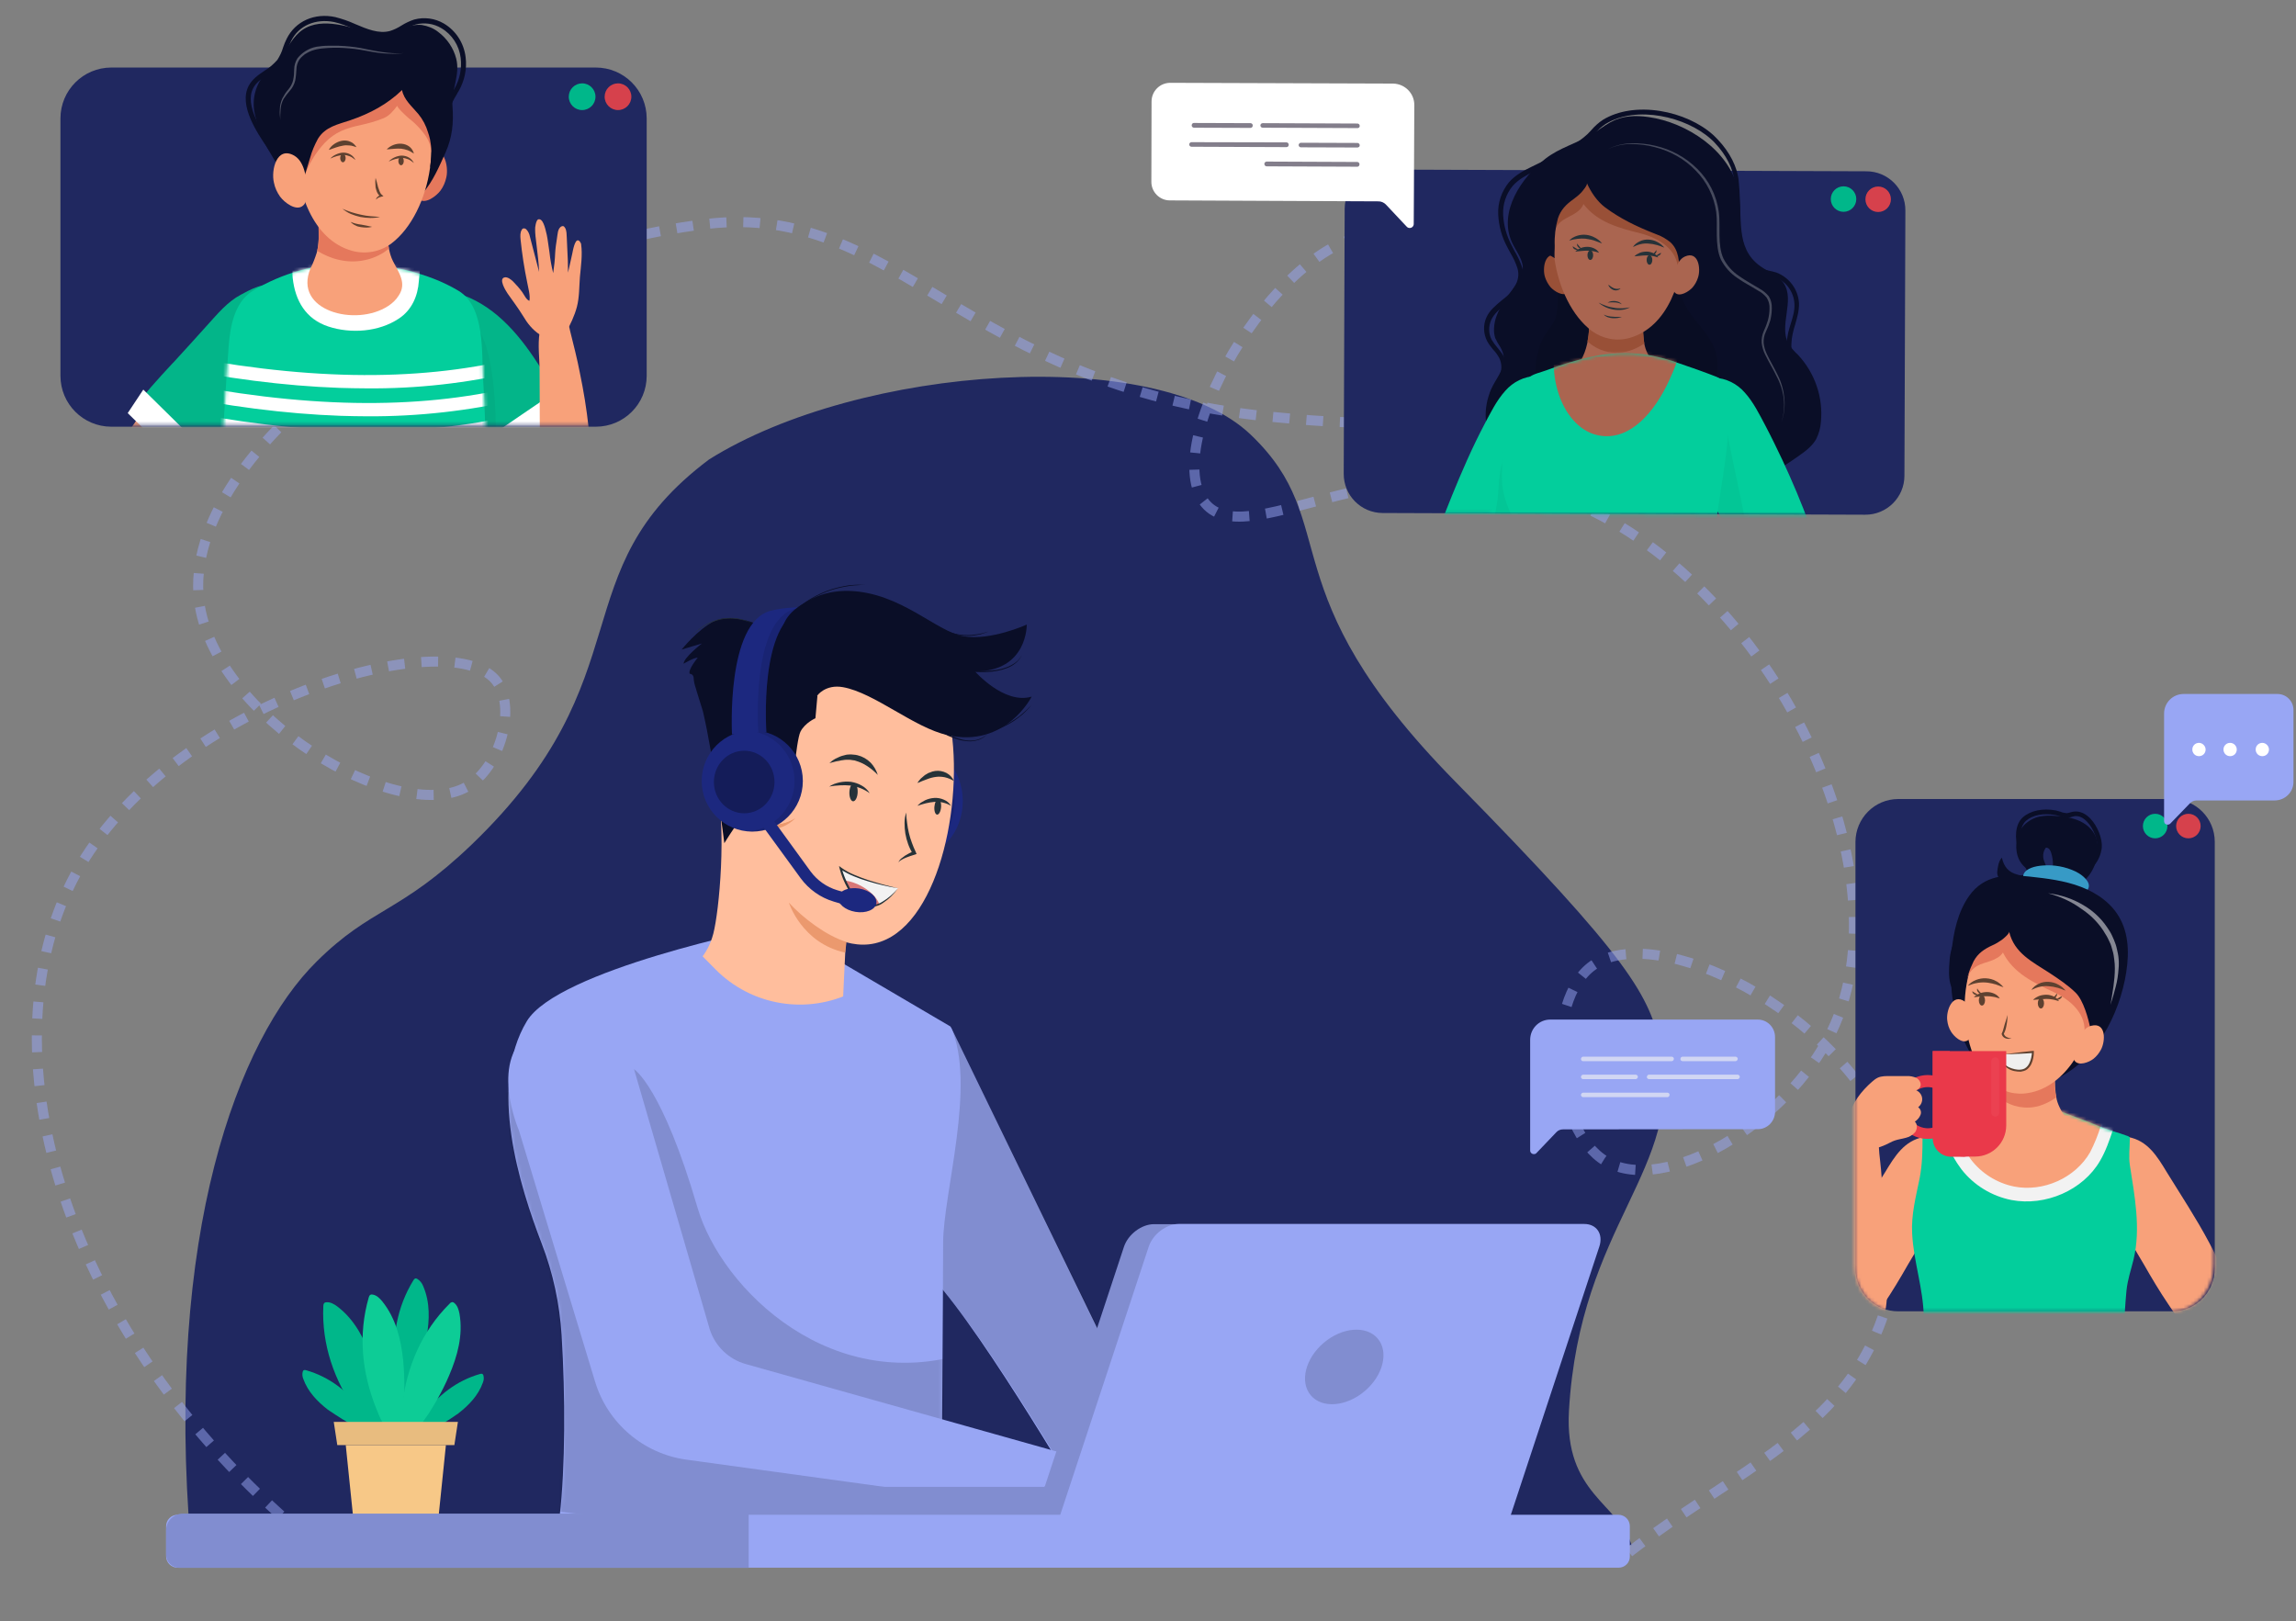 <svg width="684" height="483" viewBox="0 0 684 483" fill="none" xmlns="http://www.w3.org/2000/svg">
<rect x="0" y="0" width="684" height="483" fill="#808080" stroke="none"/>
<path d="M56.832 460.279C49.059 367.797 70.816 309.614 94.362 286.415C110.712 270.195 119.015 272.206 140.59 251.531C192.881 201.202 166.388 170.572 211.222 136.881C256.286 108.664 344.502 102.679 372.584 129.478C400.667 156.276 377.084 175.428 433.463 232.756C485.849 286.066 491.61 296.691 494.842 312.753C501.777 348.449 470.595 364.418 467.406 420.337C465.987 444.957 482.353 448.002 486.046 460.279L56.832 460.279Z" fill="#202860"/>
<path opacity="0.5" d="M83.696 451.415C15.726 390.203 -5.621 308.021 23.985 257.823C52.996 208.777 133.352 185.74 147.589 202.528C154.03 210.146 149.331 228.539 138.952 234.452C118.34 245.949 63.669 213.64 59.31 179.045C53.684 133.555 134.181 75.733 210.62 66.709C267.191 60.133 287.706 114.977 377.631 124.061C399.463 126.198 432.769 129.3 440.19 114.334C447.309 99.864 429.502 70.99 412.54 69.774C382.972 67.481 345.221 130.743 358.568 149.34C370.373 165.747 411.121 131.502 460.069 146.502C522.556 165.6 570.507 256.157 545.617 307.444C532.282 334.896 495.814 356.08 478.48 346.024C462.298 336.564 459.858 297.863 474.562 287.581C493.17 274.397 547.891 300.264 564.11 341.12C573.986 419.856 528.668 428.683 484.229 463.245" stroke="#98A6F4" stroke-width="3" stroke-miterlimit="10" stroke-dasharray="5 5"/>
<path d="M283.486 306.415L350.369 443.991L321.881 446.57C321.881 446.57 287.941 388.832 275.514 378.632C263.087 368.433 267.894 311.691 267.894 311.691L282.431 306.005C282.841 305.888 283.31 306.064 283.486 306.415Z" fill="#98A6F4"/>
<path opacity="0.15" d="M283.252 306.003L351.248 444.927C351.307 445.045 351.248 445.22 351.131 445.279H351.073L323.112 447.858C322.995 447.858 322.936 447.8 322.877 447.741C321.06 444.693 288.645 389.827 276.569 379.979C264.494 370.131 268.715 316.203 268.949 313.155C268.949 313.096 269.008 312.979 269.066 312.979L282.9 305.945C283.017 305.828 283.193 305.886 283.252 306.003Z" fill="black"/>
<path d="M282.902 305.651L232.08 275.814C231.904 275.697 231.728 275.697 231.552 275.697C226.804 276.635 166.076 289.003 156.932 304.244C145.326 323.529 154.763 353.249 161.446 370.658C164.787 379.333 166.721 388.478 167.307 397.739C168.421 415.911 168.421 437.013 166.721 451.668C165.49 462.864 269.83 456.767 279.678 456.181C280.088 456.181 280.44 455.83 280.44 455.419C280.498 447.858 280.967 384.199 280.967 370.306C280.967 355.535 290.932 323.119 283.312 306.061C283.195 305.827 283.077 305.71 282.902 305.651Z" fill="#98A6F4"/>
<mask id="mask0" mask-type="alpha" maskUnits="userSpaceOnUse" x="151" y="275" width="136" height="184">
<path d="M282.9 305.651L232.078 275.814C231.902 275.697 231.726 275.697 231.55 275.697C226.802 276.635 166.074 289.003 156.93 304.244C145.324 323.529 154.761 353.249 161.444 370.658C164.785 379.333 166.719 388.478 167.305 397.739C168.419 415.911 168.419 437.013 166.719 451.668C165.488 462.864 269.828 456.767 279.676 456.181C280.086 456.181 280.438 455.83 280.438 455.419C280.496 447.858 280.965 384.199 280.965 370.306C280.965 355.535 290.93 323.119 283.31 306.061C283.193 305.827 283.075 305.71 282.9 305.651Z" fill="#98A6F4"/>
</mask>
<g mask="url(#mask0)">
<path opacity="0.15" d="M207.809 359.81C214.901 384.019 248.196 416.904 289.932 402.425C293.449 401.194 320.882 375.578 320.882 375.578L290.694 451.019L183.541 452.309L145.498 447.854L128.733 322.353L139.754 327.511L188.934 318.543C188.934 318.602 197.258 323.643 207.809 359.81Z" fill="black"/>
</g>
<path d="M186.884 311.631L211.445 396.041C213.086 401.082 217.131 404.951 222.172 406.358L320.708 434.084L305.116 448.68L204.528 434.846C191.691 433.087 181.022 424.001 177.271 411.574L154.586 336.72C154.586 336.72 145.031 314.797 159.099 306.942C175.219 297.973 186.884 311.631 186.884 311.631Z" fill="#98A6F4"/>
<path d="M271.763 255.588C280.083 255.588 286.828 248.004 286.828 238.648C286.828 229.292 280.083 221.707 271.763 221.707C263.443 221.707 256.698 229.292 256.698 238.648C256.698 248.004 263.443 255.588 271.763 255.588Z" fill="#1C287F"/>
<path opacity="0.1" d="M269.361 255.588C277.681 255.588 284.425 248.004 284.425 238.648C284.425 229.292 277.681 221.707 269.361 221.707C261.041 221.707 254.296 229.292 254.296 238.648C254.296 248.004 261.041 255.588 269.361 255.588Z" fill="black"/>
<path d="M252.185 276.397C252.185 276.397 252.185 276.749 252.126 277.276C251.95 279.973 250.836 304.475 250.836 304.475H240.051C232.02 304.475 224.224 301.72 218.01 296.679L206.697 287.534C206.697 287.534 210.742 284.897 212.5 278.155C214.259 271.414 216.545 246.971 213.38 233.196C209.921 217.896 213.849 198.904 213.849 198.904L232.137 227.393L254.881 264.791L252.185 276.397Z" fill="#FFBE9D"/>
<path d="M283.429 217.723C286.946 242.752 278.153 279.213 258.868 281.323C249.723 282.319 240.051 275.168 235.127 268.837C233.193 266.317 232.021 264.031 228.68 254.241C222.407 235.777 219.242 226.515 219.77 221.415C220.708 212.154 226.335 199.258 238 194.334C253.533 187.769 271.764 198.906 279.736 210.63C280.556 211.802 282.901 214.03 283.429 217.723Z" fill="#FFBE9D"/>
<path d="M252.185 280.616C246.206 278.799 239.172 273.465 235.01 268.893C235.01 268.893 238.82 280.968 251.774 283.781L252.185 280.616Z" fill="#EB996E"/>
<path d="M236.944 243.75C234.775 245.978 231.727 247.209 228.62 247.15C223.403 247.15 221 240.116 222.641 234.078C221.821 239.471 223.755 244.864 228.444 245.45C231.375 245.919 234.365 245.274 236.944 243.75Z" fill="#EB996E"/>
<path d="M239.231 237.594C239.114 238.121 238.997 238.59 238.821 239.059C238.118 240.935 238.821 244.276 231.67 245.625C226.218 246.621 221.88 242.049 221.939 235.484C221.705 233.139 222.174 230.853 223.229 228.743C227.215 221.181 233.956 228.274 233.956 228.274L239.231 237.594Z" fill="#FFBE9D"/>
<path d="M261.504 230.852C260.566 229.856 259.511 228.976 258.339 228.214C257.283 227.511 256.111 226.983 254.88 226.632C254.704 226.573 254.587 226.514 254.411 226.514L253.942 226.456C253.649 226.397 253.297 226.339 253.004 226.339C252.711 226.339 252.36 226.339 252.066 226.339C251.773 226.339 251.422 226.397 251.07 226.456L250.601 226.514L250.132 226.632L249.136 226.807C248.491 226.983 247.787 227.159 247.084 227.335C247.612 226.866 248.198 226.397 248.843 226.045L249.839 225.577L250.367 225.342L250.894 225.166C251.246 225.049 251.598 224.99 252.008 224.873C252.418 224.756 252.77 224.814 253.122 224.756C253.532 224.756 253.884 224.756 254.294 224.814L254.88 224.873C255.056 224.932 255.29 224.932 255.466 224.99C256.932 225.342 258.28 226.104 259.394 227.218C260.332 228.214 261.094 229.504 261.504 230.852Z" fill="#263238"/>
<path d="M259.102 236.304C257.402 235.073 255.409 234.311 253.357 234.018C252.302 233.901 251.305 233.901 250.25 233.959C250.016 233.959 249.723 234.018 249.488 234.018L248.668 234.077C248.14 234.135 247.613 234.253 247.026 234.311C247.495 234.018 247.964 233.784 248.492 233.549C249.019 233.373 249.547 233.197 250.074 233.08C251.188 232.846 252.302 232.787 253.474 232.904C254.588 233.08 255.702 233.432 256.698 234.018C257.695 234.546 258.515 235.366 259.102 236.304Z" fill="#263238"/>
<path d="M255.504 236.072C255.573 234.585 255.078 233.353 254.399 233.322C253.72 233.291 253.114 234.471 253.045 235.959C252.977 237.446 253.471 238.678 254.151 238.709C254.83 238.74 255.436 237.56 255.504 236.072Z" fill="#263238"/>
<path d="M284.189 232.668C283.368 232.141 282.431 231.789 281.493 231.555C280.613 231.379 279.734 231.32 278.855 231.437C277.917 231.555 277.038 231.789 276.158 232.141C275.689 232.317 275.279 232.492 274.752 232.668C274.283 232.903 273.814 233.079 273.286 233.255C273.579 232.786 273.931 232.375 274.283 231.965C274.693 231.613 275.103 231.262 275.514 230.91C275.748 230.793 275.983 230.617 276.217 230.499C276.451 230.324 276.686 230.206 276.979 230.148L277.741 229.855L278.562 229.679C279.734 229.503 280.906 229.737 281.962 230.265C282.958 230.793 283.779 231.672 284.189 232.668Z" fill="#263238"/>
<path d="M283.31 240.055C281.844 239.176 280.086 238.765 278.386 238.883C277.507 238.941 276.686 239.117 275.865 239.293L274.576 239.645C274.165 239.762 273.696 239.938 273.286 240.055C273.638 239.703 273.99 239.41 274.341 239.117C274.752 238.883 275.162 238.648 275.572 238.414C276.452 238.003 277.389 237.769 278.327 237.71C279.324 237.652 280.262 237.827 281.2 238.238C282.079 238.589 282.841 239.234 283.31 240.055Z" fill="#263238"/>
<path d="M280.352 240.485C280.458 239.227 280.099 238.169 279.551 238.123C279.003 238.077 278.472 239.059 278.366 240.318C278.26 241.576 278.618 242.633 279.167 242.679C279.715 242.726 280.246 241.743 280.352 240.485Z" fill="#263238"/>
<path d="M267.543 264.618C266.488 265.966 265.198 267.197 263.85 268.311C262.619 269.248 261.212 269.952 259.806 269.952C255.644 269.835 253.065 265.497 251.658 262.214C251.189 261.101 250.778 259.87 250.427 258.697C255.233 262.332 267.543 264.618 267.543 264.618Z" fill="#F2F2F2"/>
<path d="M261.975 269.364C260.802 270.009 259.454 270.302 258.106 270.185C254.413 269.481 252.713 265.378 251.951 262.33C253.534 262.623 255.117 263.151 256.523 263.913C259.337 265.437 261.271 267.488 261.975 269.364Z" fill="#D87777"/>
<path d="M267.543 264.618C266.899 265.497 266.254 266.259 265.492 267.021C264.73 267.783 263.909 268.428 263.03 269.014C262.15 269.659 261.095 270.011 260.04 270.128C258.927 270.128 257.871 269.894 256.875 269.366C254.941 268.311 253.592 266.494 252.537 264.677C251.482 262.801 250.661 260.808 250.134 258.756L249.958 257.994L250.603 258.463C251.834 259.342 253.123 260.046 254.53 260.632C255.937 261.218 257.344 261.746 258.751 262.215C260.216 262.684 261.623 263.094 263.088 263.504C264.554 263.915 266.078 264.266 267.543 264.618ZM267.543 264.618C266.019 264.383 264.554 264.09 263.088 263.739C261.623 263.387 260.157 263.035 258.692 262.566C257.227 262.156 255.761 261.628 254.354 261.042C252.948 260.456 251.541 259.753 250.31 258.873L250.72 258.58C251.248 260.573 252.068 262.508 253.065 264.325C254.061 266.142 255.351 267.842 257.168 268.838C258.047 269.366 259.044 269.6 260.04 269.6C261.037 269.542 262.033 269.19 262.913 268.604C264.612 267.607 266.195 266.201 267.543 264.618Z" fill="#263238"/>
<path d="M269.945 242.049C270.004 243.104 270.063 244.1 270.238 245.156C270.356 246.152 270.531 247.149 270.766 248.145C271 249.142 271.293 250.079 271.645 251.017C271.997 251.955 272.349 252.893 272.818 253.831L273.052 254.417L272.524 254.593C271.645 254.827 270.766 255.179 269.945 255.472C269.535 255.648 269.125 255.824 268.714 256.058C268.304 256.293 267.952 256.527 267.601 256.879C267.835 256.469 268.128 256.058 268.48 255.765C268.832 255.472 269.242 255.179 269.652 254.886C270.063 254.652 270.473 254.417 270.883 254.183C271.294 253.948 271.762 253.772 272.173 253.597L271.88 254.3C271.352 253.362 270.883 252.424 270.531 251.428C270.18 250.431 269.887 249.376 269.711 248.321C269.535 247.266 269.476 246.211 269.476 245.156C269.476 244.1 269.652 243.045 269.945 242.049Z" fill="#263238"/>
<path d="M229.383 192.048C229.383 192.048 235.538 175.401 253.24 176.046C268.364 176.632 278.856 188.062 286.946 189.528C295.035 190.993 305.879 186.069 305.879 186.069C305.879 186.069 306.172 200.02 290.463 200.02C290.463 200.02 299.197 209.985 307.345 207.523C307.345 207.523 299.607 222.881 282.315 219.012C272.291 216.785 260.568 206.41 251.13 204.71C245.913 203.772 243.334 207.23 243.393 207.406L236.124 204.417L226.511 203.01L229.383 192.048Z" fill="#0A0E27"/>
<path d="M207.694 206.408L207.636 206.233L207.284 205.002C206.932 204.005 206.698 203.009 206.639 201.953C206.639 201.309 206.17 200.781 205.525 200.722H205.467C204.881 199.491 207.87 195.916 207.87 195.916C206.639 195.916 203.65 197.733 203.65 197.733C203.65 195.916 209.101 191.695 209.101 191.695L203.063 193.512C203.063 193.512 207.87 187.475 212.735 185.072C217.601 182.668 224.811 185.658 224.811 185.658L224.224 193.512L223.404 195.974C228.386 199.374 241.341 203.888 241.341 203.888C241.341 203.888 241.282 205.588 243.51 207.405L242.924 213.97C242.924 213.97 239.817 215.318 238.469 217.956C237.12 220.594 235.772 238.414 235.772 238.414C235.772 238.414 227.39 237.417 224.224 239.938C221.059 242.458 215.784 251.192 215.784 251.192C215.784 251.192 212.56 225.107 209.394 211.86L207.694 206.408Z" fill="#0A0E27"/>
<path d="M282.039 198.798C283.036 198.974 284.032 199.15 285.029 199.326C286.025 199.502 287.022 199.619 288.018 199.678C290.011 199.854 292.004 199.912 293.997 199.854C294.994 199.795 295.99 199.736 296.987 199.56C297.983 199.385 298.921 199.15 299.859 198.798C300.797 198.447 301.676 197.978 302.497 197.392C303.317 196.805 303.962 195.985 304.431 195.105C304.021 196.043 303.376 196.864 302.614 197.509C301.852 198.154 300.914 198.681 299.976 199.033C299.038 199.385 298.042 199.678 297.045 199.854C296.049 200.029 295.052 200.147 294.056 200.205C292.063 200.264 290.011 200.205 288.018 199.971C285.966 199.678 283.973 199.326 282.039 198.798Z" fill="#0A0E27"/>
<path d="M272.384 212.002C273.201 212.681 274.019 213.361 274.837 213.965C275.654 214.569 276.53 215.248 277.348 215.776C279.042 216.984 280.852 217.966 282.663 218.871C283.597 219.324 284.532 219.702 285.466 220.004C286.401 220.306 287.394 220.532 288.387 220.608C289.379 220.683 290.372 220.608 291.365 220.306C292.358 220.004 293.293 219.475 294.11 218.721C293.351 219.551 292.416 220.155 291.424 220.457C290.431 220.759 289.438 220.91 288.387 220.834C287.394 220.759 286.401 220.608 285.408 220.306C284.415 220.004 283.481 219.626 282.546 219.249C280.736 218.343 278.925 217.286 277.231 216.078C275.538 214.871 273.961 213.512 272.384 212.002Z" fill="#0A0E27"/>
<path d="M233.896 185.013C235.361 183.196 237.002 181.613 238.819 180.207C240.637 178.8 242.63 177.627 244.74 176.69C245.795 176.221 246.85 175.81 247.964 175.459C249.078 175.107 250.191 174.872 251.305 174.638C251.891 174.579 252.419 174.403 253.005 174.345L254.705 174.228C255.291 174.169 255.877 174.169 256.405 174.228L258.105 174.286C255.819 174.228 253.532 174.403 251.246 174.872C250.133 175.107 249.019 175.341 247.905 175.693C246.85 176.045 245.736 176.455 244.74 176.924C242.63 177.862 240.695 179.034 238.819 180.382L237.471 181.438C237.061 181.789 236.592 182.141 236.182 182.551C235.42 183.372 234.599 184.193 233.896 185.013Z" fill="#0A0E27"/>
<path d="M204.705 190.934L204.646 190.993L204.705 190.934L204.764 190.817L204.998 190.524C205.115 190.348 205.291 190.172 205.467 189.996C205.76 189.644 206.112 189.293 206.405 189C207.05 188.355 207.753 187.769 208.515 187.182C210.039 186.069 211.681 185.189 213.498 184.662C215.315 184.134 217.191 183.958 219.066 184.134C220.884 184.369 222.701 184.955 224.342 185.776C222.642 185.014 220.884 184.545 219.008 184.31C217.191 184.134 215.315 184.31 213.556 184.838C211.798 185.365 210.157 186.186 208.632 187.241C207.87 187.769 207.167 188.355 206.464 189C206.112 189.293 205.819 189.644 205.467 189.937C205.291 190.113 205.174 190.289 204.998 190.465L204.764 190.758L204.646 190.875V190.934H204.705Z" fill="#263238"/>
<path d="M281.318 187.652C282.373 188.121 283.429 188.532 284.542 188.766C285.656 189.059 286.77 189.176 287.884 189.176C288.997 189.235 290.111 189.118 291.225 188.942C292.338 188.766 293.452 188.473 294.507 188.121C293.98 188.356 293.452 188.532 292.925 188.707C292.397 188.883 291.811 189.059 291.283 189.118C290.17 189.352 288.997 189.469 287.884 189.411C285.539 189.411 283.311 188.766 281.318 187.652Z" fill="#0A0E27"/>
<path d="M293.452 218.191C294.097 218.074 294.8 217.898 295.445 217.663C296.09 217.429 296.735 217.253 297.38 216.96C298.61 216.432 299.841 215.846 301.014 215.143C302.186 214.439 303.3 213.677 304.355 212.798C305.41 211.919 306.407 210.981 307.345 209.984C306.876 210.512 306.465 211.039 305.996 211.508C305.527 211.977 305 212.505 304.531 212.915C303.476 213.795 302.362 214.615 301.19 215.319C300.017 216.022 298.786 216.608 297.497 217.136C296.207 217.722 294.859 218.074 293.452 218.191Z" fill="#0A0E27"/>
<path d="M208.162 283.729L213.086 288.711C223.872 299.673 240.519 302.428 254.294 295.452L253.415 308.641L230.203 318.02L198.256 286.484L208.162 283.729Z" fill="#98A6F4"/>
<path d="M224.107 247.735C232.427 247.735 239.172 240.99 239.172 232.67C239.172 224.35 232.427 217.605 224.107 217.605C215.787 217.605 209.042 224.35 209.042 232.67C209.042 240.99 215.787 247.735 224.107 247.735Z" fill="#1C287F"/>
<path opacity="0.3" d="M221.703 242.283C226.688 242.283 230.73 238.11 230.73 232.963C230.73 227.815 226.688 223.643 221.703 223.643C216.717 223.643 212.676 227.815 212.676 232.963C212.676 238.11 216.717 242.283 221.703 242.283Z" fill="black"/>
<path opacity="0.1" d="M239.171 232.67C239.171 240.994 232.43 247.735 224.106 247.735C223.696 247.735 223.285 247.735 222.875 247.676C231.199 246.973 237.354 239.704 236.65 231.439C236.064 224.053 230.202 218.25 222.875 217.664C223.285 217.605 223.696 217.605 224.106 217.605C232.43 217.605 239.171 224.347 239.171 232.67Z" fill="black"/>
<path d="M240.636 181.084C240.167 181.202 239.699 181.319 239.23 181.436C225.923 185.07 228.327 218.189 228.327 218.189C228.327 218.189 224.341 218.131 222.875 218.189C221.703 218.248 218.069 218.776 218.069 218.776C218.069 218.776 216.251 185.598 229.499 181.964C234.482 180.674 240.109 180.909 240.636 181.084Z" fill="#1C287F"/>
<path opacity="0.1" d="M240.636 181.086C240.167 181.204 239.698 181.321 239.23 181.438C225.923 185.072 228.327 218.191 228.327 218.191H225.923C225.923 218.191 223.52 185.014 236.768 181.38C237.237 181.262 237.705 181.145 238.174 181.028C237.999 180.969 237.764 180.969 237.588 180.969C238.643 180.852 239.64 180.911 240.636 181.086Z" fill="black"/>
<path d="M253.355 269.95C253.18 269.95 253.004 269.95 252.828 269.892L248.432 268.602C244.446 267.43 240.987 264.968 238.525 261.627L225.922 244.334C225.336 243.514 225.512 242.4 226.333 241.814C227.153 241.228 228.267 241.404 228.853 242.224L241.456 259.575C243.449 262.272 246.263 264.265 249.428 265.202L253.766 266.492C254.704 266.844 255.231 267.84 254.879 268.778C254.704 269.423 254.059 269.892 253.355 269.95Z" fill="#1C287F"/>
<path d="M261.077 269.114C261.395 267.198 259.116 265.222 255.987 264.702C252.857 264.182 250.061 265.313 249.743 267.23C249.424 269.146 251.703 271.121 254.833 271.641C257.963 272.162 260.758 271.03 261.077 269.114Z" fill="#1C287F"/>
<path d="M239.816 179.621C239.816 179.621 234.423 182.024 233.192 186.89C232.313 190.465 238.644 183.9 238.644 183.9L241.633 181.497L239.816 179.621Z" fill="#0A0E27"/>
<path d="M130.436 453.892H105.406L103.003 430.504H132.839L130.436 453.892Z" fill="#F7C887"/>
<path d="M112.908 412.687C113.26 414.211 113.553 415.794 113.787 417.318C114.139 419.487 114.373 421.597 114.49 423.766C114.549 425.055 115.077 428.514 112.732 427.283C109.918 425.876 108.043 423.238 106.225 420.718C99.602 411.397 95.791 400.612 96.319 389.064C96.319 388.771 96.378 388.419 96.612 388.185C96.788 388.009 97.022 387.95 97.257 387.95C98.429 387.833 99.602 388.537 100.539 389.24C105.698 393.167 108.629 398.971 110.739 404.95C111.618 407.47 112.322 410.049 112.908 412.687Z" fill="#00B78A"/>
<path d="M125.571 404.539C125.219 405.77 124.809 407 124.398 408.173C123.812 409.814 123.109 411.455 122.347 413.038C121.878 413.976 120.881 416.614 119.709 414.855C118.302 412.804 118.009 410.166 117.716 407.645C116.719 398.442 118.243 389.357 123.167 381.385C123.284 381.15 123.46 380.974 123.695 380.857C123.871 380.798 124.105 380.857 124.281 380.974C125.102 381.443 125.746 382.264 126.098 383.202C128.15 388.008 127.974 393.225 127.095 398.266C126.684 400.377 126.215 402.487 125.571 404.539Z" fill="#00B78A"/>
<path d="M132.311 423.823C131.491 424.351 130.611 424.82 129.732 425.289C128.501 425.934 127.27 426.461 126.039 426.989C125.277 427.282 123.343 428.278 123.577 426.637C123.87 424.703 125.043 423.061 126.215 421.479C130.435 415.675 136.063 411.279 143.097 409.286C143.273 409.228 143.507 409.228 143.683 409.286C143.8 409.345 143.918 409.521 143.976 409.638C144.211 410.341 144.152 411.162 143.859 411.865C142.511 415.675 139.697 418.606 136.532 421.068C135.125 422.006 133.777 423.003 132.311 423.823Z" fill="#00B78A"/>
<path d="M101.889 422.708C102.709 423.236 103.589 423.705 104.468 424.174C105.699 424.818 106.93 425.346 108.161 425.873C108.923 426.167 110.857 427.163 110.623 425.522C110.33 423.587 109.157 421.946 107.985 420.363C103.764 414.56 98.137 410.164 91.103 408.171C90.927 408.112 90.693 408.112 90.517 408.171C90.4 408.23 90.282 408.347 90.224 408.523C89.989 409.226 90.048 410.047 90.341 410.75C91.689 414.56 94.503 417.491 97.668 419.953C99.075 420.891 100.482 421.829 101.889 422.708Z" fill="#00B78A"/>
<path d="M130.2 417.024C129.438 418.372 128.559 419.72 127.738 421.068C126.508 422.885 125.277 424.644 123.87 426.285C123.049 427.282 121.115 430.213 120.177 427.692C119.063 424.761 119.473 421.537 119.825 418.43C121.232 407.059 125.687 396.566 133.952 388.36C134.128 388.125 134.421 387.949 134.714 387.891C134.948 387.891 135.183 388.008 135.359 388.184C136.297 388.946 136.648 390.177 136.883 391.349C137.997 397.738 136.297 403.952 133.776 409.814C132.721 412.334 131.49 414.679 130.2 417.024Z" fill="#0DCC96"/>
<path d="M120.47 413.272C120.47 414.855 120.353 416.438 120.235 418.02C120.06 420.189 119.766 422.358 119.415 424.468C119.18 425.758 118.887 429.216 116.836 427.517C114.491 425.524 113.201 422.475 112.088 419.603C107.808 408.935 106.636 397.622 109.86 386.484C109.919 386.191 110.095 385.898 110.329 385.722C110.564 385.605 110.798 385.605 111.032 385.664C112.205 385.839 113.143 386.777 113.905 387.715C117.949 392.756 119.473 399.028 120.118 405.359C120.353 407.938 120.47 410.635 120.47 413.272Z" fill="#0DCC96"/>
<path d="M135.359 430.505H100.482L99.427 423.588H136.415L135.359 430.505Z" fill="#E8BC7F"/>
<path d="M308.164 452.2H442.399L469.07 371.425C470.301 367.673 468.249 364.684 464.556 364.684H343.804C340.052 364.684 336.066 367.732 334.835 371.425L308.164 452.2Z" fill="#818DD0"/>
<path d="M315.551 452.198H449.785L476.456 371.364C477.687 367.613 475.636 364.623 471.943 364.623H351.19C347.439 364.623 343.453 367.671 342.222 371.364L315.551 452.198Z" fill="#98A6F4"/>
<path d="M311.447 452.199H259.57V445.634C259.57 444.168 260.801 442.938 262.267 442.938H311.447V452.199Z" fill="#818DD0"/>
<path d="M406.572 414.414C412.076 409.742 413.804 402.734 410.431 398.76C407.059 394.786 399.862 395.352 394.358 400.024C388.854 404.695 387.127 411.704 390.5 415.678C393.872 419.651 401.068 419.086 406.572 414.414Z" fill="#818DD0"/>
<path d="M523.664 303.736H461.821C458.472 303.736 455.849 306.471 455.849 309.764V342.751C455.849 343.365 456.407 343.867 457.021 343.811C457.3 343.811 457.579 343.7 457.746 343.476L463.663 337.281C464.165 336.723 464.891 336.444 465.672 336.444L523.664 336.388C526.51 336.388 528.799 334.044 528.799 331.197V308.927C528.799 306.081 526.51 303.736 523.664 303.736Z" fill="#98A6F4"/>
<path opacity="0.63" d="M471.588 316.129H497.932C498.267 316.184 498.602 315.905 498.658 315.515C498.714 315.124 498.434 314.845 498.044 314.789C497.988 314.789 497.988 314.789 497.932 314.789H471.588C471.253 314.845 470.974 315.124 470.974 315.515C471.029 315.85 471.253 316.129 471.588 316.129Z" fill="#F2F2F2"/>
<path opacity="0.63" d="M491.346 321.483H517.691C518.025 321.428 518.305 321.148 518.305 320.758C518.249 320.423 518.025 320.2 517.691 320.144H491.346C491.011 320.088 490.676 320.367 490.62 320.758C490.565 321.148 490.844 321.428 491.234 321.483C491.29 321.483 491.29 321.483 491.346 321.483Z" fill="#F2F2F2"/>
<path opacity="0.63" d="M471.588 321.484H487.327C487.662 321.428 487.941 321.149 487.941 320.758C487.886 320.424 487.662 320.2 487.327 320.145H471.588C471.253 320.2 470.974 320.479 470.974 320.87C471.029 321.205 471.253 321.428 471.588 321.484Z" fill="#F2F2F2"/>
<path opacity="0.63" d="M501.338 316.128H517.078C517.413 316.072 517.692 315.793 517.692 315.402C517.636 315.067 517.413 314.844 517.078 314.788H501.338C501.003 314.733 500.668 315.012 500.613 315.402C500.557 315.793 500.836 316.072 501.227 316.128C501.282 316.128 501.338 316.128 501.338 316.128Z" fill="#F2F2F2"/>
<path opacity="0.63" d="M471.588 326.843H496.648C496.983 326.899 497.318 326.62 497.374 326.229C497.43 325.839 497.151 325.56 496.76 325.504C496.704 325.504 496.704 325.504 496.648 325.504H471.588C471.253 325.56 470.974 325.839 470.974 326.229C471.029 326.564 471.253 326.788 471.588 326.843Z" fill="#F2F2F2"/>
<path d="M482.201 467.024H52.884C51.008 467.024 49.484 465.5 49.484 463.624V454.656C49.484 452.78 51.008 451.256 52.884 451.256H482.142C484.018 451.256 485.542 452.78 485.542 454.656V463.624C485.6 465.5 484.076 467.024 482.201 467.024Z" fill="#98A6F4"/>
<path d="M49.484 455.912C49.484 453.151 51.723 450.912 54.484 450.912H223.042V467.077H53.484C51.275 467.077 49.484 465.286 49.484 463.077V455.912Z" fill="#818DD0"/>
<path d="M33.186 20.117H177.475C185.876 20.117 192.655 26.897 192.655 35.298V111.937C192.655 120.338 185.876 127.118 177.475 127.118H33.186C24.785 127.118 18.006 120.338 18.006 111.937V35.298C18.006 26.897 24.785 20.117 33.186 20.117Z" fill="#202860"/>
<path d="M184.107 32.791C186.305 32.791 188.087 31.009 188.087 28.811C188.087 26.614 186.305 24.832 184.107 24.832C181.91 24.832 180.128 26.614 180.128 28.811C180.128 31.009 181.91 32.791 184.107 32.791Z" fill="#D6414C"/>
<path d="M173.422 32.791C175.619 32.791 177.401 31.009 177.401 28.811C177.401 26.614 175.619 24.832 173.422 24.832C171.224 24.832 169.442 26.614 169.442 28.811C169.442 31.009 171.224 32.791 173.422 32.791Z" fill="#00B78A"/>
<mask id="mask1" mask-type="alpha" maskUnits="userSpaceOnUse" x="18" y="0" width="175" height="127">
<path d="M33.481 0H177.77C186.17 0 192.95 8.031 192.95 17.982V108.767C192.95 118.719 186.17 126.75 177.77 126.75H33.481C25.08 126.75 18.301 118.719 18.301 108.767V17.982C18.301 8.031 25.08 0 33.481 0Z" fill="white"/>
</mask>
<g mask="url(#mask1)">
<path d="M64.283 96.019C68.263 93.44 72.537 92.335 76.958 93.809C83.075 95.946 85.58 101.62 85.506 107.589C85.433 113.558 84.99 119.748 81.306 124.685C77.179 130.212 71.431 135.076 66.494 139.792C60.967 145.172 55.219 150.404 49.397 155.489C45.05 159.32 40.702 163.226 35.912 166.69C31.638 169.785 26.627 172.143 21.542 169.269C19.11 167.869 17.194 165.584 16.236 162.931C15.278 160.057 16.752 157.11 18.373 154.825C22.352 149.077 27.069 143.772 31.269 138.171C35.691 132.276 39.965 126.307 44.165 120.19C48.66 113.853 55.735 101.546 64.283 96.019Z" fill="#F8A17A"/>
<path d="M51.756 107.884C55.146 104.199 58.536 100.441 61.852 96.757C64.873 93.44 67.747 89.903 71.8 87.766C73.716 86.734 79.759 83.271 81.601 85.776C82.854 87.471 82.338 90.198 82.264 92.114C82.191 94.767 82.043 97.42 81.749 100.146C80.791 110.389 80.643 120.927 79.98 131.244C79.98 132.055 79.833 132.865 79.391 133.602C78.948 134.339 77.769 133.308 77.032 133.75C72.463 136.255 68.484 140.161 64.21 143.035C59.567 138.761 55.809 133.676 50.503 130.065C49.398 129.328 39.671 122.18 39.228 122.843C42.692 117.538 47.04 112.969 51.314 108.326L51.756 107.884Z" fill="#03B589"/>
<path d="M164.504 154.679C163.988 154.31 163.399 153.942 162.957 153.573C160.599 151.731 158.83 148.857 156.84 146.573C154.63 144.067 152.345 141.562 150.134 139.056C142.176 130.066 133.185 120.338 131.269 107.958C130.311 102.063 133.627 95.725 139.965 94.841C143.797 94.325 147.629 95.431 150.65 97.862C154.04 100.515 156.619 104.053 159.198 107.369C163.767 113.338 168.041 119.454 171.947 125.865C174.674 130.213 177.032 134.856 179.685 139.204C181.969 142.962 183.517 147.236 183.075 151.805C183.001 153.131 182.559 154.384 181.822 155.416C180.79 156.668 179.095 157.184 177.474 157.479C172.979 157.995 168.41 157.111 164.504 154.679Z" fill="#F8A17A"/>
<path d="M42.691 116.066L38.049 123.067L62.072 146.575L68.336 141.343L42.691 116.066Z" fill="white"/>
<path d="M158.976 106.41C152.786 97.272 145.122 89.314 134.216 86.808C131.121 86.071 127.363 86.219 125.299 88.651C124.12 90.272 123.604 92.335 124.047 94.325C124.489 97.199 126.11 99.778 126.994 102.505C129.5 109.8 132.89 116.727 137.09 123.212C137.974 124.612 145.196 139.94 144.754 140.382C148.144 136.845 153.007 132.276 157.208 129.771C158.313 129.107 168.483 122.549 168.925 123.212C165.903 117.833 162.735 111.937 158.976 106.41Z" fill="#03B589"/>
<path d="M166.052 116.285L170.252 123.507L143.649 141.635L142.691 132.203L166.052 116.285Z" fill="white"/>
<g opacity="0.2">
<path opacity="0.2" d="M147.039 115.107C147.555 120.118 147.776 125.202 147.628 130.213C147.628 132.719 147.481 135.298 147.113 137.73C146.818 139.572 146.891 141.562 145.86 143.183C145.344 144.141 144.386 144.804 143.354 145.025C139.67 145.615 139.743 139.572 139.375 137.362C137.606 125.866 136.722 114.149 136.869 102.505C136.796 101.032 137.017 99.558 137.459 98.157C139.817 91.82 143.059 98.452 144.239 101.547C145.86 105.895 146.523 110.464 147.039 115.107Z" fill="black"/>
</g>
<path d="M63.473 178.48C65.315 153.425 66.273 128.222 68.115 103.241C68.558 97.346 69.81 90.05 75.263 86.66C84.033 81.355 94.055 78.554 104.224 78.554C114.91 78.481 127.364 81.06 136.649 86.66C144.607 91.524 143.428 105.304 143.944 113.263C145.05 131.465 144.828 149.74 145.639 168.016C146.45 185.186 147.85 202.283 147.408 219.748C142.912 221.664 139.523 222.179 131.564 223.137C118.889 224.685 107.393 223.137 94.644 223.137C84.475 223.137 74.305 221.664 64.21 220.337C62.662 220.116 60.967 219.748 60.157 218.421C59.715 217.389 59.641 216.284 59.862 215.179C61.41 203.02 62.515 190.787 63.473 178.48Z" fill="#03CE9C"/>
<mask id="mask2" mask-type="alpha" maskUnits="userSpaceOnUse" x="59" y="78" width="89" height="146">
<path d="M63.473 178.48C65.315 153.425 66.273 128.222 68.115 103.241C68.558 97.346 69.81 90.05 75.263 86.66C84.033 81.355 94.055 78.554 104.224 78.554C114.91 78.481 127.364 81.06 136.649 86.66C144.607 91.524 143.428 105.304 143.944 113.263C145.05 131.465 144.828 149.74 145.639 168.016C146.45 185.186 147.85 202.283 147.408 219.748C142.912 221.664 139.523 222.179 131.564 223.137C118.889 224.685 107.393 223.137 94.644 223.137C84.475 223.137 74.305 221.664 64.21 220.337C62.662 220.116 60.967 219.748 60.157 218.421C59.715 217.389 59.641 216.284 59.862 215.179C61.41 203.02 62.515 190.787 63.473 178.48Z" fill="#03CE9C"/>
</mask>
<g mask="url(#mask2)">
<path d="M100.833 67.646C107.024 66.688 113.361 68.53 118.888 71.478C120.656 72.288 122.204 73.467 123.53 74.867C125.962 77.668 125.004 80.394 124.783 83.71C124.488 88.206 122.646 92.406 118.814 94.912C112.845 98.891 104.518 99.481 97.812 97.27C91.106 95.059 87.937 89.606 87.201 82.826C86.316 74.646 93.243 68.751 100.833 67.646Z" fill="white"/>
<path d="M109.088 115.693C106.435 115.693 103.709 115.619 100.982 115.545C84.696 114.956 67.379 112.745 48.071 108.766L48.882 104.934C89.56 113.334 123.605 113.924 153.082 106.85L153.966 110.682C139.228 114.145 124.195 115.84 109.088 115.693Z" fill="white"/>
<path d="M109.528 124.021C106.802 124.021 104.149 123.947 101.422 123.873C85.063 123.284 67.745 121.073 48.512 117.094L49.322 113.262C90 121.663 124.046 122.252 153.522 115.178L154.407 119.01C139.668 122.399 124.635 124.094 109.528 124.021Z" fill="white"/>
<path d="M109.973 132.349C107.32 132.349 104.593 132.275 101.867 132.201C85.507 131.612 68.19 129.401 48.956 125.422L49.767 121.59C90.445 129.991 124.49 130.58 153.967 123.506L154.851 127.338C140.113 130.728 125.08 132.423 109.973 132.349Z" fill="white"/>
</g>
<path d="M115.646 91.156C105.992 97.494 87.201 92.556 92.507 79.955C93.243 78.481 93.833 76.934 94.349 75.313C95.086 72.66 95.012 69.933 94.938 67.207C94.865 64.038 94.791 60.869 94.644 57.7C97.96 57.037 101.35 56.742 104.813 56.816C107.908 56.963 111.003 56.669 114.098 56.816C114.393 56.816 114.614 56.89 114.835 56.963C114.983 57.111 115.056 57.332 115.056 57.553C115.498 61.827 115.056 66.101 115.425 70.375C115.572 72.733 115.941 75.534 117.046 77.744C118.741 81.134 121.246 84.303 118.815 87.988C118.004 89.314 116.899 90.346 115.646 91.156Z" fill="#F8A17A"/>
<path d="M94.497 74.723C95.087 72.217 94.939 69.638 94.865 67.132C94.792 63.964 94.718 60.795 94.571 57.7C97.887 57.037 101.35 56.742 104.74 56.816C107.835 56.889 110.93 56.668 114.025 56.816C114.32 56.816 114.541 56.889 114.762 56.963C114.91 57.11 114.983 57.331 114.983 57.553C115.426 61.827 114.983 66.101 115.352 70.375C115.426 71.628 115.647 72.88 115.868 74.059C115.352 74.428 114.91 74.796 114.394 75.165C110.341 77.744 105.477 78.481 100.835 77.376C98.55 76.86 96.487 75.902 94.497 74.723Z" fill="#E5785C"/>
<path d="M127.216 45.321C132.153 42.521 133.775 49.448 132.964 52.838C132.669 54.238 132.08 55.638 131.195 56.817C130.016 58.365 126.7 61.018 124.71 59.323C123.826 58.586 123.679 57.26 123.679 56.08C123.531 52.912 123.826 47.164 127.216 45.321Z" fill="#E5785C"/>
<path d="M91.844 60.942C94.791 64.48 98.844 66.838 102.898 68.975C103.856 69.564 104.887 70.006 105.993 70.301C109.382 71.112 112.772 69.269 115.572 67.28C119.478 64.48 122.942 61.237 125.963 57.553C129.058 53.868 130.753 49.815 132.743 45.393C134.732 40.972 135.174 36.55 134.806 31.76C134.364 26.823 137.164 22.402 135.911 17.464C135.101 14.296 133.185 11.495 130.532 9.506C129.132 8.4 127.437 7.737 125.668 7.442C121.689 7 118.299 9.727 114.393 9.874C110.488 10.021 106.656 8.621 102.824 7.737C99.508 7 95.823 6.558 92.581 7.663C88.896 8.916 87.127 11.716 85.138 14.959C83.443 17.759 80.79 19.822 78.727 22.254C76 25.497 74.968 29.918 75.926 34.045C76.737 37.73 78.063 41.34 79.979 44.657C81.601 47.457 83.369 50.404 85.285 53.131C86.759 55.047 88.307 56.816 90.001 58.437C90.591 59.247 91.18 60.205 91.844 60.942Z" fill="#0A0E27"/>
<path d="M88.233 44.069C88.233 40.31 88.822 36.626 89.928 33.015C94.57 19.308 111.74 16.066 121.983 26.088C133.406 37.215 128.689 63.45 116.53 72.588C113.214 75.019 108.94 75.83 104.887 74.725C93.023 71.408 88.085 56.67 88.233 44.069Z" fill="#F8A17A"/>
<path d="M85.434 32.94C90.666 19.233 110.047 16.065 121.543 26.013C124.269 28.371 127.143 31.982 128.396 35.372C129.722 38.983 128.985 41.783 128.543 45.615C128.248 42.446 127.217 40.751 125.153 38.393C124.122 37.214 123.016 36.182 121.764 35.224C121.321 34.856 118.079 31.908 118.374 31.466C117.195 33.014 116.016 34.488 114.247 35.224C112.036 36.109 109.678 36.772 107.32 37.288C103.12 38.172 99.803 39.351 96.782 42.52C93.982 45.468 91.918 49.005 90.592 52.837C90.15 54.016 89.413 55.858 87.865 55.342C86.613 54.532 85.36 53.648 84.254 52.616C83.665 49.742 83.444 46.868 83.518 43.92C83.518 40.236 84.181 36.477 85.434 32.94Z" fill="#E5785C"/>
<path d="M94.717 41.341C93.759 43.11 92.949 44.952 92.433 46.868C91.475 49.89 90.664 53.132 89.338 56.006C84.99 53.353 82.116 47.163 80.126 42.668C78.358 38.688 77.842 35.52 79.389 31.319C80.495 28.593 82.19 26.087 84.4 24.171C90.738 18.202 100.244 15.181 109.382 15.844C112.624 16.065 115.204 17.17 118.225 18.055C121.025 18.865 123.089 19.381 125.152 21.666C126.921 23.803 128.247 26.161 129.058 28.814C130.605 32.941 131.342 37.362 131.047 41.783C130.826 44.657 130.974 48.195 128.173 49.742C128.394 48.121 128.542 46.573 128.542 44.952C128.468 43.773 128.321 42.668 128.1 41.489C127.952 40.752 127.731 40.089 127.51 39.425C126.921 37.436 125.963 35.593 124.636 33.972C122.794 31.761 120.288 29.698 119.773 26.824C115.351 31.098 110.193 33.825 104.371 35.814C100.686 37.067 96.928 37.73 94.717 41.341Z" fill="#0A0E27"/>
<path d="M87.643 46.351C82.411 43.403 80.716 50.699 81.601 54.383C81.895 55.931 82.559 57.331 83.443 58.584C84.696 60.279 88.233 63.079 90.296 61.237C91.254 60.426 91.328 59.026 91.402 57.773C91.475 54.457 91.181 48.414 87.643 46.351Z" fill="#F8A17A"/>
<path d="M80.053 44.731L79.758 44.215C76.516 39.425 71.063 31.393 74.084 25.571C75.189 23.508 77.032 22.255 78.8 21.076C80.274 20.192 81.527 19.086 82.632 17.834C83.369 16.654 83.959 15.475 84.327 14.149C84.622 13.265 84.99 12.38 85.432 11.496C88.012 6.338 93.686 3.758 99.876 5.085C101.866 5.601 103.855 6.264 105.771 7.148C109.235 8.622 112.846 10.17 116.236 9.212C117.415 8.843 118.594 8.254 119.625 7.59C120.804 6.854 122.057 6.264 123.384 5.822C126.405 5.011 129.574 5.453 132.227 7.001C135.838 9.138 138.196 12.822 138.712 17.023C139.154 20.486 138.417 24.024 136.648 27.119C136.427 27.487 136.206 27.782 136.059 28.15C135.174 29.624 134.29 31.024 134.216 32.572H132.743C132.743 30.582 133.774 28.961 134.806 27.413C135.027 27.045 135.248 26.75 135.395 26.382C137.017 23.581 137.606 20.413 137.238 17.244C136.796 13.559 134.659 10.243 131.49 8.401C129.205 7.001 126.405 6.632 123.826 7.296C122.647 7.664 121.468 8.254 120.362 8.917C119.183 9.654 117.93 10.243 116.604 10.685C112.698 11.791 108.866 10.096 105.182 8.548C103.34 7.738 101.497 7.001 99.508 6.559C93.981 5.453 88.97 7.664 86.759 12.159C86.39 12.97 86.022 13.78 85.727 14.665C85.285 16.065 84.622 17.465 83.811 18.718C82.632 20.192 81.232 21.371 79.611 22.329C77.916 23.508 76.295 24.54 75.41 26.308C72.757 31.393 78.137 39.204 80.937 43.405L81.232 43.847L80.053 44.731Z" fill="#0A0E27"/>
<path opacity="0.3" d="M120.288 15.844C115.94 16.138 111.666 15.18 107.392 14.296C105.255 13.928 103.044 13.707 100.907 13.633C99.802 13.633 98.697 13.633 97.591 13.633C96.486 13.633 95.38 13.78 94.275 13.928C91.991 14.37 90.001 15.623 88.601 17.391C88.011 18.349 87.643 19.528 87.643 20.634C87.643 21.739 87.569 22.771 87.348 23.802C87.127 24.834 86.611 25.792 85.948 26.603C85.211 27.413 84.621 28.371 84.106 29.329C83.663 30.361 83.369 31.466 83.369 32.572C83.295 33.677 83.369 34.782 83.516 35.814C83.442 34.709 83.516 33.677 83.59 32.572C83.663 31.466 83.958 30.434 84.474 29.477C85.064 28.592 85.727 27.708 86.39 26.971C87.127 26.16 87.643 25.129 87.938 24.023C88.159 22.918 88.232 21.813 88.306 20.707C88.306 19.675 88.601 18.644 89.19 17.759C89.485 17.317 89.854 16.949 90.222 16.654C90.591 16.286 91.033 15.991 91.475 15.77C92.359 15.254 93.391 14.886 94.422 14.665C95.454 14.443 96.56 14.37 97.591 14.296C98.697 14.222 99.728 14.222 100.834 14.222C102.971 14.296 105.181 14.443 107.319 14.812C109.456 15.18 111.593 15.623 113.73 15.844C115.94 16.065 118.078 16.065 120.288 15.844Z" fill="white"/>
<path d="M160.821 132.352C160.821 131.689 160.821 131.026 160.821 130.363L160.747 110.466C160.747 106.707 160.158 102.876 160.747 99.117C161.042 97.57 161.484 95.58 162.958 94.622C164.653 93.517 167.969 94.475 169.001 96.096C169.443 96.833 169.664 97.643 169.811 98.454C170.843 102.654 171.949 106.855 172.759 111.129C173.864 116.435 174.749 121.814 175.338 127.267C175.633 130.289 175.854 133.31 176.075 136.405C176.37 139.5 176.812 142.89 175.707 145.911C174.896 148.491 172.464 150.259 169.738 150.259C167.453 150.186 164.948 149.08 163.842 147.091C161.116 142.374 160.895 137.511 160.821 132.352Z" fill="#F8A17A"/>
<path d="M155.588 87.031C154.777 85.926 153.819 84.821 152.861 83.863C152.345 83.347 151.314 82.536 150.503 82.61C148.219 82.831 150.798 86.81 151.24 87.473C152.788 89.684 154.409 91.821 155.809 94.106C157.062 96.243 158.609 98.232 160.746 99.633C161.999 100.222 162.81 101.917 163.694 103.022C163.841 103.243 163.989 103.391 164.21 103.538C164.726 103.833 165.389 103.465 165.831 103.096C167.01 102.064 167.821 100.591 168.558 99.19C169.884 96.685 171.137 94.179 171.874 91.379C172.611 88.505 172.537 85.484 172.758 82.536C173.053 79.367 173.569 75.904 173.126 72.809C173.126 72.661 173.126 72.588 173.053 72.514C172.979 72.367 172.905 72.146 172.758 71.998C172.684 71.851 172.537 71.703 172.316 71.63C171.21 71.188 170.621 74.946 170.474 75.609L169.221 81.21C169.221 78.852 169.147 76.493 169 74.135C168.926 73.03 168.926 71.924 168.852 70.819C168.779 69.787 168.852 68.756 168.337 67.871C168.189 67.65 167.968 67.356 167.747 67.356C167.6 67.356 167.452 67.356 167.305 67.429C166.052 68.019 166.126 70.008 165.905 71.114C165.684 72.514 165.463 73.988 165.389 75.388C165.315 77.378 165.094 79.367 164.799 81.357C164.283 79.294 163.915 77.23 163.694 75.167C163.252 72.44 163.252 71.703 162.883 69.935C162.367 67.65 161.704 64.924 160.304 65.366C159.715 65.587 159.346 67.798 159.42 68.314C159.42 69.566 159.567 70.893 159.862 73.177C160.157 75.757 160.525 78.409 160.599 80.989C159.715 77.525 158.757 73.988 157.872 70.524C157.725 69.714 157.356 68.903 156.767 68.314C156.546 68.093 156.251 68.019 155.956 68.019C155.735 68.093 155.514 68.24 155.44 68.461C154.925 69.272 154.998 70.303 155.072 71.261C155.514 75.609 156.177 79.883 157.062 84.157C157.356 85.852 158.02 87.916 157.725 89.611C156.841 89.389 156.104 87.768 155.588 87.031Z" fill="#F8A17A"/>
</g>
<path d="M115.205 44.511C115.721 43.921 116.458 43.479 117.195 43.184C117.932 42.889 118.816 42.742 119.627 42.816C120.511 42.889 121.321 43.184 121.985 43.7C122.648 44.216 123.09 44.953 123.311 45.763C122.574 45.321 122.058 44.953 121.395 44.732C120.732 44.511 120.142 44.363 119.479 44.289C118.226 44.216 116.826 44.363 115.205 44.511Z" fill="#5E4130"/>
<path d="M115.796 48.122C116.238 47.606 116.901 47.164 117.564 46.869C118.228 46.575 118.965 46.353 119.702 46.353C120.438 46.353 121.249 46.575 121.839 46.943C122.502 47.312 122.944 47.901 123.312 48.564C122.723 48.122 122.207 47.68 121.618 47.459C121.028 47.238 120.365 47.017 119.775 47.09C118.375 47.09 117.049 47.533 115.796 48.122Z" fill="#5E4130"/>
<path d="M119.482 49.226C119.929 49.226 120.292 48.665 120.292 47.974C120.292 47.282 119.929 46.721 119.482 46.721C119.034 46.721 118.671 47.282 118.671 47.974C118.671 48.665 119.034 49.226 119.482 49.226Z" fill="#5E4130"/>
<path d="M97.961 44.657C98.329 43.92 98.919 43.331 99.582 42.889C100.245 42.446 101.056 42.078 101.867 41.931C102.677 41.783 103.635 41.857 104.372 42.225C105.183 42.52 105.772 43.183 106.214 43.846C105.404 43.626 104.741 43.331 104.077 43.331C103.414 43.257 102.751 43.257 102.088 43.404C100.761 43.626 99.508 44.141 97.961 44.657Z" fill="#5E4130"/>
<path d="M98.402 47.235C98.844 46.72 99.508 46.277 100.171 45.983C100.834 45.688 101.571 45.467 102.308 45.467C103.045 45.467 103.856 45.688 104.445 46.056C105.108 46.425 105.55 47.014 105.919 47.678C105.329 47.235 104.814 46.793 104.224 46.572C103.634 46.351 102.971 46.13 102.382 46.204C100.982 46.204 99.729 46.646 98.402 47.235Z" fill="#5E4130"/>
<path d="M102.161 48.342C102.609 48.342 102.972 47.781 102.972 47.089C102.972 46.397 102.609 45.836 102.161 45.836C101.714 45.836 101.351 46.397 101.351 47.089C101.351 47.781 101.714 48.342 102.161 48.342Z" fill="#5E4130"/>
<path d="M111.89 52.986C112.185 53.871 112.406 54.829 112.627 55.713C112.774 56.155 112.921 56.597 113.069 56.966C113.216 57.334 113.437 57.776 113.732 57.997L114.248 58.44L113.658 58.587C113.364 58.661 113.069 58.734 112.774 58.882C112.479 59.029 112.258 59.176 112.037 59.471C112.037 59.103 112.258 58.808 112.553 58.587C112.848 58.366 113.143 58.145 113.437 57.997L113.364 58.513C112.848 58.218 112.553 57.703 112.332 57.26C112.111 56.818 112.037 56.303 111.89 55.86C111.816 54.902 111.742 53.944 111.89 52.986Z" fill="#5E4130"/>
<path d="M113.216 64.627C111.3 65.069 109.31 64.996 107.32 64.627C106.362 64.406 105.404 64.111 104.52 63.743C103.636 63.374 102.752 62.785 102.015 62.195C102.899 62.564 103.783 62.932 104.741 63.227C105.626 63.522 106.584 63.743 107.542 63.964C108.5 64.185 109.458 64.332 110.342 64.406C111.226 64.48 112.184 64.553 113.216 64.627Z" fill="#5E4130"/>
<path d="M110.856 67.575C110.267 67.723 109.751 67.796 109.162 67.796C108.572 67.796 108.056 67.723 107.467 67.649C106.877 67.575 106.361 67.428 105.845 67.133C105.33 66.912 104.814 66.544 104.445 66.102C104.961 66.323 105.477 66.47 105.993 66.617C106.509 66.765 107.025 66.838 107.614 66.912C108.646 67.133 109.751 67.281 110.856 67.575Z" fill="#5E4130"/>
<path d="M412.323 50.518L556.009 51.028C562.471 51.028 567.686 56.3 567.629 62.761L567.346 141.718C567.346 148.179 562.074 153.394 555.613 153.337L411.927 152.827C405.465 152.827 400.25 147.556 400.307 141.094L400.591 62.138C400.647 55.676 405.862 50.461 412.323 50.518Z" fill="#202860"/>
<path d="M559.524 63.158C561.622 63.158 563.322 61.458 563.322 59.36C563.322 57.263 561.622 55.562 559.524 55.562C557.427 55.562 555.727 57.263 555.727 59.36C555.727 61.458 557.427 63.158 559.524 63.158Z" fill="#D6414C"/>
<path d="M549.207 63.101C551.304 63.101 553.004 61.401 553.004 59.303C553.004 57.206 551.304 55.506 549.207 55.506C547.109 55.506 545.409 57.206 545.409 59.303C545.409 61.401 547.109 63.101 549.207 63.101Z" fill="#00B78A"/>
<mask id="mask3" mask-type="alpha" maskUnits="userSpaceOnUse" x="400" y="28" width="168" height="126">
<path d="M412.259 28.186L555.846 28.808C562.304 28.808 567.515 35.23 567.458 43.102L567.175 139.294C567.175 147.166 561.907 153.519 555.45 153.45L411.862 152.828C405.405 152.828 400.194 146.406 400.25 138.534L400.534 42.342C400.59 34.47 405.801 28.117 412.259 28.186Z" fill="white"/>
</mask>
<g mask="url(#mask3)">
<path d="M443.949 119.33C443.269 117.346 444.459 115.589 445.536 113.945C445.99 113.322 446.386 112.641 446.727 111.961C447.463 110.318 447.463 108.39 446.67 106.69C446.16 105.783 445.593 104.933 444.856 104.196C444.176 103.402 443.552 102.552 443.042 101.645C441.909 99.435 441.795 96.828 442.816 94.56C443.779 92.406 445.65 90.933 447.407 89.459C447.803 89.176 448.144 88.835 448.54 88.552C450.014 87.305 453.302 83.904 452.055 79.88C451.544 78.293 450.808 76.763 449.957 75.346C449.674 74.779 449.334 74.212 449.05 73.645C447.407 70.641 446.5 67.297 446.33 63.896C446.16 60.382 447.35 56.981 449.561 54.26C451.431 52.163 453.925 50.803 456.532 49.556C457.213 49.216 457.949 48.876 458.63 48.535C461.804 47.062 464.864 45.418 467.869 43.661C469.682 42.584 471.439 41.337 472.97 39.92C473.31 39.523 473.707 39.183 474.047 38.786C475.067 37.596 476.257 36.519 477.561 35.669C482.039 32.948 488.104 32.041 494.565 33.062C500.63 34.025 506.411 36.632 510.379 40.203C510.833 40.657 511.343 41.11 511.74 41.564C515.31 45.305 517.578 49.782 517.974 53.863C518.371 57.944 518.428 62.025 518.428 65.37C518.428 66.106 518.428 66.787 518.371 67.467C518.314 69.564 518.258 71.378 518.995 73.475C520.185 76.706 521.659 78.69 523.699 79.653C524.663 80.05 525.683 80.39 526.703 80.56C527.553 80.73 528.347 80.957 529.197 81.184C533.052 82.657 535.716 86.228 535.942 90.366C535.999 92.576 535.375 94.617 534.809 96.657C534.525 97.564 534.242 98.471 534.072 99.378C533.222 103.062 533.505 108.447 537.019 111.508L536.112 112.528C532.145 109.071 531.748 103.346 532.711 99.151C532.938 98.188 533.222 97.281 533.505 96.374C534.128 94.39 534.695 92.463 534.582 90.536C534.412 86.965 532.088 83.791 528.744 82.544C528.007 82.317 527.213 82.091 526.42 81.92C525.286 81.694 524.153 81.41 523.132 80.9C520.015 79.427 518.598 76.252 517.804 73.985C517.011 71.718 517.068 69.677 517.124 67.523C517.124 66.9 517.181 66.22 517.181 65.483C517.181 62.139 517.124 58.114 516.727 54.09C516.331 50.292 514.233 46.098 510.889 42.584C510.493 42.13 510.039 41.734 509.586 41.337C502.217 34.762 487.593 31.304 478.354 36.916C477.164 37.709 476.031 38.673 475.124 39.806C474.784 40.203 474.387 40.6 474.047 40.997C472.403 42.527 470.646 43.831 468.719 44.965C465.715 46.778 462.541 48.422 459.366 49.896L457.269 50.916C454.775 52.163 452.395 53.41 450.694 55.337C448.654 57.774 447.633 60.892 447.803 64.066C447.974 67.297 448.88 70.414 450.411 73.248C450.694 73.815 450.978 74.382 451.261 74.892C452.168 76.422 452.905 78.01 453.472 79.653C454.492 82.997 453.075 86.682 449.561 89.742C449.221 90.082 448.824 90.366 448.427 90.706C446.783 92.066 445.083 93.483 444.233 95.354C443.382 97.224 443.439 99.435 444.403 101.249C444.913 102.099 445.48 102.836 446.103 103.573C446.84 104.423 447.52 105.33 448.087 106.35C449.05 108.39 449.107 110.714 448.144 112.755C447.747 113.492 447.35 114.229 446.897 114.909C445.933 116.382 445.026 117.743 445.48 119.16L443.949 119.33Z" fill="#0A0E27"/>
<path d="M526.249 141.661C519.221 144.495 510.436 143.588 504.257 139.167C498.079 134.746 492.354 131.459 484.476 131.175C479.601 131.005 474.953 133.046 470.305 134.179C466.224 135.199 463.05 138.487 458.629 139.054C452.791 139.847 446.84 136.22 444.232 130.948C441.625 125.677 442.248 119.159 445.196 114.058C447.35 110.373 449.334 107.596 446.953 103.402C446.386 102.551 445.876 101.644 445.423 100.681C445.139 99.717 445.026 98.754 445.083 97.79C445.309 92.405 449.39 88.381 452.111 83.96C452.791 82.94 453.301 81.863 453.585 80.672C454.095 77.612 451.657 74.948 450.41 72.17C446.273 63.045 453.415 52.729 460.386 47.288C464.524 44.057 469.455 42.81 473.876 40.202C475.917 39.012 477.731 37.538 479.771 36.405C483.342 34.421 487.196 34.308 491.164 34.874C502.387 36.461 515.197 44.737 517.747 56.47C519.504 64.462 516.557 73.701 524.436 79.312C526.816 81.013 529.82 82.033 531.407 84.413C534.808 89.571 529.764 97.167 532.881 102.551C533.675 103.685 534.582 104.762 535.602 105.669C540.646 111.053 543.197 118.365 542.46 125.734C542.347 127.491 541.837 129.248 541.043 130.835C539.853 132.932 537.812 134.463 535.772 135.88C532.768 137.977 529.764 140.074 526.363 141.491L526.249 141.661Z" fill="#0A0E27"/>
<g opacity="0.3">
<path opacity="0.3" d="M511.513 106.636C511.967 109.527 511.57 112.531 510.323 115.195C506.865 122.336 498.306 123.697 491.108 123.98C488.444 124.094 485.78 123.924 483.116 123.527C480.792 123.187 478.695 123.527 476.314 123.47C471.61 123.357 467.019 121.94 462.994 119.446C461.067 118.199 459.253 116.668 458.29 114.628C456.929 111.794 457.326 108.45 458.063 105.389C458.403 103.632 459.027 101.875 459.934 100.288C460.897 98.587 462.314 97.17 463.108 95.413C464.638 92.126 463.391 88.215 464.751 84.984C465.828 82.433 468.492 79.599 470.703 78.012C473.707 75.858 477.561 75.178 481.302 75.461C485.043 75.745 488.557 76.822 492.072 78.012C494.849 78.919 497.23 78.352 499.27 80.676C500.857 82.49 500.29 85.437 500.8 87.648C502.558 95.016 510.379 98.927 511.513 106.636Z" fill="black"/>
</g>
<path d="M471.043 119.897C475.067 124.545 482.889 124.941 488.33 123.071C492.071 121.824 494.678 118.877 494.792 114.852C494.905 110.374 490.937 107.144 489.974 102.949C489.407 100.569 489.464 98.131 489.52 95.694C489.577 92.86 489.634 90.026 489.804 87.192C487.197 86.569 484.476 86.285 481.755 86.398C479.318 86.512 476.824 86.228 474.387 86.342C474.16 86.342 473.99 86.398 473.82 86.512C473.707 86.682 473.65 86.852 473.65 87.022C473.31 90.82 473.65 94.731 473.366 98.528C473.14 102.042 472.289 105.557 470.249 108.504C467.755 112.018 468.322 116.779 471.043 119.897Z" fill="#AA6550"/>
<path d="M445.48 170.399C449.051 163.314 451.602 159.686 455.399 153.452C461.124 144.099 467.642 133.897 467.416 122.447C467.302 116.949 463.391 111.848 457.553 112.018C454.039 112.131 450.751 113.775 448.427 116.439C445.82 119.33 444.063 122.957 442.249 126.358C434.937 140.245 429.779 155.095 423.771 169.549C421.391 175.33 420.257 183.039 425.698 187.46C426.379 188.084 427.229 188.48 428.136 188.65C429.099 188.764 430.119 188.65 431.083 188.367C439.245 185.93 442.022 177.314 445.48 170.399Z" fill="#03CE9C"/>
<g opacity="0.2">
<path opacity="0.2" d="M460.727 141.208C460.954 136.957 460.67 132.762 459.877 128.625C459.707 127.264 459.197 125.961 458.403 124.884C457.553 123.807 456.136 123.127 454.832 123.58C452.565 124.317 451.658 127.491 450.865 129.418C449.674 132.139 448.541 134.803 447.634 137.637C446.387 141.378 446.613 145.062 446.103 148.973C445.026 157.362 441.626 165.354 440.832 173.799C443.099 170.342 445.593 167.054 448.314 163.88C448.314 162.86 451.488 160.026 452.168 159.176C453.415 157.702 454.719 156.228 455.966 154.755C458.573 151.58 460.217 147.726 460.614 143.588C460.614 142.738 460.67 141.945 460.727 141.208Z" fill="black"/>
</g>
<path d="M531.011 137.072C533.958 143.42 536.735 149.939 539.116 156.514C540.76 161.105 542.63 165.582 543.764 170.344C544.728 174.311 545.804 179.526 543.197 183.097C540.817 186.271 536.282 187.235 532.654 185.761C529.65 184.571 527.553 181.793 526.136 178.959C524.266 175.218 522.395 171.477 520.411 167.793C516.33 160.141 511.739 152.716 507.545 145.121C503.861 138.376 500.686 130.837 500.8 123.015C500.913 117.517 504.824 112.416 510.662 112.529C514.177 112.643 517.464 114.286 519.788 116.95C522.395 119.841 524.152 123.469 525.966 126.869C527.723 130.214 529.367 133.614 531.011 137.072Z" fill="#03CE9C"/>
<g opacity="0.2">
<path opacity="0.2" d="M520.015 155.833C521.092 161.558 522.112 167.339 523.246 173.064C523.303 173.291 523.359 173.517 523.359 173.744C522.226 171.363 520.298 167.906 519.392 166.149C517.578 162.691 514.007 156.513 511.966 153.112C510.039 149.995 508.679 146.594 507.885 142.966C507.205 139.962 508.169 138.432 508.736 135.484C509.132 133.274 510.266 131.177 511.116 129.136C511.57 128.116 511.853 126.869 512.306 125.849C512.59 125.282 513.213 122.334 512.987 121.654C513.61 123.581 514.064 125.565 514.347 127.606C515.991 137.071 518.315 146.367 520.015 155.833Z" fill="black"/>
</g>
<path d="M489.861 102.326C489.521 100.115 489.407 97.848 489.521 95.581C489.577 92.747 489.634 89.913 489.804 87.079C487.197 86.455 484.476 86.172 481.755 86.285C479.318 86.398 476.824 86.115 474.387 86.228C474.16 86.228 473.99 86.285 473.82 86.398C473.707 86.569 473.65 86.739 473.65 86.909C473.31 90.706 473.65 94.617 473.367 98.415C473.31 99.492 473.14 100.625 472.913 101.702C473.31 102.042 473.707 102.383 474.103 102.666C477.221 104.933 481.188 105.67 484.873 104.65C486.63 104.196 488.33 103.403 489.861 102.326Z" fill="#995037"/>
<path d="M454.095 163.314C454.889 167.565 454.662 173.233 454.832 177.654C455.059 182.018 454.889 186.383 454.379 190.69C461.124 191.654 467.415 191.541 474.217 191.484C477.108 191.484 479.998 191.427 482.889 191.201C487.48 190.861 492.071 190.067 496.663 189.557C501.027 189.047 505.335 188.707 509.699 188.593C509.642 177.597 509.869 166.828 511.229 155.888C512.533 145.176 515.027 134.236 515.027 123.467C515.027 119.953 515.367 113.831 511.343 112.244C507.715 110.827 504.031 109.523 500.347 108.276C496.946 107.03 493.432 106.123 489.861 105.556C484.703 104.932 479.432 105.159 474.33 106.236C469.682 107.256 465.091 108.617 460.67 110.317C459.026 110.94 456.816 111.337 455.456 112.471C453.925 113.775 453.075 116.439 452.338 118.196C449.731 124.204 448.144 130.609 447.634 137.127C447.407 140.188 447.237 143.532 447.86 146.536C448.881 151.467 451.545 155.775 453.302 160.423C453.642 161.386 453.925 162.293 454.095 163.314Z" fill="#03CE9C"/>
<mask id="mask4" mask-type="alpha" maskUnits="userSpaceOnUse" x="447" y="105" width="69" height="87">
<path d="M454.095 163.314C454.889 167.565 454.662 173.233 454.832 177.654C455.059 182.018 454.889 186.383 454.379 190.69C461.124 191.654 467.415 191.541 474.217 191.484C477.108 191.484 479.998 191.427 482.889 191.201C487.48 190.861 492.071 190.067 496.663 189.557C501.027 189.047 505.335 188.707 509.699 188.593C509.642 177.597 509.869 166.828 511.229 155.888C512.533 145.176 515.027 134.236 515.027 123.467C515.027 119.953 515.367 113.831 511.343 112.244C507.715 110.827 504.031 109.523 500.347 108.276C496.946 107.03 493.432 106.123 489.861 105.556C484.703 104.932 479.432 105.159 474.33 106.236C469.682 107.256 465.091 108.617 460.67 110.317C459.026 110.94 456.816 111.337 455.456 112.471C453.925 113.775 453.075 116.439 452.338 118.196C449.731 124.204 448.144 130.609 447.634 137.127C447.407 140.188 447.237 143.532 447.86 146.536C448.881 151.467 451.545 155.775 453.302 160.423C453.642 161.386 453.925 162.293 454.095 163.314Z" fill="#FDD152"/>
</mask>
<g mask="url(#mask4)">
<path d="M475.463 88.38C477.22 88.153 478.92 88.097 480.677 88.153C485.382 88.267 490.2 89.74 493.884 92.801C496.831 95.238 500.005 98.866 500.062 104.194C500.062 107.368 498.645 110.202 497.341 113.15C492.807 123.069 485.722 130.834 477.276 129.87C466.564 128.737 459.932 113.376 464.126 98.923C464.863 96.315 466.054 93.708 467.811 91.894C469.965 89.74 472.742 88.777 475.463 88.38Z" fill="#AA6550"/>
</g>
<path d="M464.242 76.31C460.218 74.496 459.424 79.938 460.274 82.545C460.614 83.622 461.181 84.642 461.918 85.549C462.938 86.683 465.716 88.553 467.133 87.08C467.756 86.399 467.756 85.379 467.699 84.472C467.586 81.978 466.963 77.557 464.242 76.31Z" fill="#995037"/>
<g opacity="0.5">
<path opacity="0.5" d="M479.091 44.396C481.245 43.319 483.625 42.753 486.006 42.696C488.386 42.639 490.824 42.866 493.148 43.433C497.852 44.51 502.217 46.89 505.617 50.291C509.075 53.692 511.342 58.17 512.022 62.988C512.362 65.368 512.192 67.806 512.249 70.186C512.306 72.567 512.476 74.947 513.439 77.044C514.516 79.142 516.103 80.899 518.031 82.203C519.958 83.563 522.055 84.697 524.095 85.943C525.172 86.51 526.136 87.304 526.929 88.267C527.61 89.344 527.893 90.591 527.836 91.838C527.836 93.085 527.666 94.275 527.383 95.466C527.043 96.599 526.589 97.733 526.079 98.81C525.569 99.83 525.342 101.021 525.399 102.154C525.512 103.288 525.853 104.421 526.363 105.498C527.383 107.652 528.63 109.693 529.65 111.847C530.727 114 531.351 116.324 531.577 118.762C531.804 121.142 531.464 123.58 530.67 125.847C531.407 123.58 531.691 121.199 531.407 118.818C531.124 116.438 530.387 114.171 529.253 112.073C528.233 109.919 526.986 107.936 525.909 105.725C525.342 104.648 525.002 103.458 524.832 102.268C524.719 101.021 524.946 99.774 525.456 98.64C525.966 97.563 526.363 96.486 526.703 95.353C526.986 94.219 527.156 93.085 527.156 91.895C527.213 90.761 526.929 89.628 526.306 88.664C525.569 87.757 524.662 87.02 523.642 86.51C521.658 85.263 519.504 84.186 517.52 82.769C515.48 81.409 513.836 79.538 512.703 77.385C511.682 75.117 511.512 72.623 511.456 70.243C511.399 67.862 511.569 65.482 511.286 63.158C510.605 58.453 508.452 54.089 505.107 50.745C501.82 47.344 497.569 44.963 492.978 43.83C490.71 43.206 488.33 42.923 485.949 42.923C483.625 42.866 481.301 43.376 479.091 44.396Z" fill="#FDFFFF"/>
</g>
<path d="M501.424 71.208C501.424 67.58 500.857 64.009 499.723 60.608C495.245 47.459 478.751 44.398 468.946 53.977C458.006 64.689 462.484 89.856 474.274 98.641C477.504 100.965 481.585 101.759 485.44 100.682C496.889 97.451 501.65 83.338 501.424 71.208Z" fill="#AA6550"/>
<path d="M501.481 59.814C497.967 46.381 481.757 42.13 471.271 50.972C469.683 52.389 468.323 54.033 467.246 55.846C466.226 57.377 464.809 58.51 463.902 60.211C462.995 61.968 462.372 63.838 462.202 65.822C462.032 67.749 462.598 69.393 462.655 71.207C462.598 69.28 463.449 67.409 464.866 66.162C465.999 65.199 467.36 64.632 468.663 63.895C469.967 63.158 471.214 62.195 471.724 60.778C475.862 66.219 482.323 67.919 488.672 69.507C494 70.867 499.838 74.211 499.894 80.446C499.894 81.126 500.008 81.863 500.291 82.486C500.631 81.636 500.858 80.786 500.915 79.879C501.028 78.859 501.311 77.839 501.538 76.818C501.935 74.721 502.218 72.624 502.332 70.527C502.615 66.899 502.332 63.328 501.481 59.814Z" fill="#995037"/>
<path d="M504.427 82.884C505.504 82.034 506.298 80.957 506.751 79.653C508.168 75.459 508.055 70.868 507.885 66.39C507.772 63.896 507.715 61.346 507.035 58.965C506.298 56.414 504.994 54.09 503.294 52.106C498.759 46.552 491.788 43.548 484.589 44.058C481.812 44.285 479.828 45.588 477.391 46.722C474.953 47.855 472.289 48.422 469.795 49.216C466.961 50.179 464.014 51.143 461.747 53.127C460.103 54.657 458.856 56.471 458.006 58.568C456.986 61.005 456.872 63.726 457.156 66.39C457.382 68.544 457.666 70.868 458.629 72.852C459.48 74.722 461.463 75.969 463.221 76.933C462.937 76.819 463.221 73.702 463.164 73.192C463.05 70.415 463.391 67.637 464.127 65.03C464.978 62.479 466.565 60.892 468.719 59.362C469.569 58.738 470.419 58.058 471.099 57.321C471.439 56.924 473.026 55.111 472.743 54.544C473.933 57.208 475.804 59.985 478.128 61.742C482.605 65.087 487.537 67.467 492.581 69.451L493.715 69.904C495.132 70.415 496.435 71.208 497.626 72.172C500.176 74.496 500.346 78.123 500.233 81.354C500.176 81.694 500.233 82.091 500.346 82.431C500.857 83.961 503.407 83.678 504.427 82.884Z" fill="#0A0E27"/>
<path d="M501.934 76.424C506.015 74.611 506.752 80.109 505.845 82.716C505.505 83.793 504.938 84.813 504.201 85.663C503.181 86.797 500.404 88.611 498.987 87.194C498.363 86.514 498.363 85.493 498.42 84.587C498.533 82.093 499.213 77.671 501.934 76.424Z" fill="#AA6550"/>
<path d="M486.462 73.59C486.915 72.853 487.652 72.287 488.502 71.89C489.296 71.493 490.26 71.323 491.166 71.38C492.073 71.436 492.98 71.663 493.774 72.117C494.171 72.287 494.511 72.57 494.907 72.853C495.247 73.137 495.531 73.477 495.814 73.76C495.361 73.647 495.021 73.477 494.624 73.307L494.057 73.137C493.887 73.08 493.66 72.967 493.49 72.967C492.697 72.74 491.96 72.627 491.166 72.57C489.579 72.4 488.049 72.797 486.462 73.59Z" fill="#263238"/>
<path d="M486.914 76.37C487.368 75.86 487.934 75.577 488.558 75.293C489.181 75.067 489.861 74.953 490.542 74.953C491.222 74.953 491.902 75.123 492.525 75.407C493.149 75.69 493.659 76.143 493.999 76.71C493.319 76.54 492.809 76.314 492.242 76.257C491.675 76.143 491.108 76.087 490.542 76.087C489.351 76.087 488.218 76.257 486.914 76.37Z" fill="#263238"/>
<path d="M491.393 78.865C491.863 78.865 492.243 78.231 492.243 77.448C492.243 76.666 491.863 76.031 491.393 76.031C490.924 76.031 490.543 76.666 490.543 77.448C490.543 78.231 490.924 78.865 491.393 78.865Z" fill="#263238"/>
<path d="M493.376 74.5C493.489 74.67 493.489 74.897 493.432 75.067C493.376 75.237 493.262 75.407 493.149 75.52C492.922 75.804 492.582 75.974 492.242 76.03C492.412 75.69 492.639 75.464 492.866 75.237C492.979 75.124 493.092 75.01 493.149 74.897C493.262 74.783 493.319 74.67 493.376 74.5Z" fill="#263238"/>
<path d="M494.794 75.291C494.851 75.461 494.737 75.688 494.624 75.801C494.511 75.971 494.341 76.028 494.227 76.141C493.887 76.311 493.547 76.368 493.207 76.311C493.49 76.028 493.774 75.915 494.001 75.745L494.397 75.518C494.511 75.461 494.681 75.404 494.794 75.291Z" fill="#263238"/>
<path d="M467.473 71.664C468.096 70.984 468.946 70.53 469.797 70.247C470.703 69.963 471.61 69.85 472.574 69.963C473.481 70.077 474.388 70.36 475.181 70.814C475.578 70.984 475.975 71.324 476.315 71.55C476.655 71.834 476.995 72.174 477.278 72.514C476.825 72.401 476.428 72.174 476.031 72.061L475.408 71.834C475.238 71.777 475.011 71.664 474.784 71.607C474.558 71.55 474.388 71.494 474.161 71.437C473.934 71.38 473.764 71.324 473.538 71.324C473.311 71.267 473.141 71.21 472.914 71.21C472.687 71.154 472.517 71.154 472.291 71.097C470.817 70.984 469.173 71.154 467.473 71.664Z" fill="#263238"/>
<path d="M469.287 74.95C469.741 74.44 470.307 74.157 470.931 73.873C471.554 73.647 472.235 73.533 472.915 73.533C473.595 73.533 474.275 73.703 474.899 73.987C475.522 74.27 476.032 74.724 476.372 75.29C475.692 75.12 475.182 74.894 474.615 74.837C474.048 74.724 473.481 74.667 472.915 74.667C471.724 74.667 470.591 74.837 469.287 74.95Z" fill="#263238"/>
<path d="M473.765 77.443C474.235 77.443 474.615 76.809 474.615 76.026C474.615 75.244 474.235 74.609 473.765 74.609C473.296 74.609 472.915 75.244 472.915 76.026C472.915 76.809 473.296 77.443 473.765 77.443Z" fill="#263238"/>
<path d="M469.91 72.57C469.967 72.74 470.08 72.854 470.137 72.967C470.25 73.08 470.364 73.194 470.42 73.307C470.647 73.534 470.874 73.761 471.044 74.101C470.647 74.044 470.364 73.874 470.137 73.591C470.024 73.477 469.91 73.307 469.854 73.137C469.797 72.967 469.797 72.74 469.91 72.57Z" fill="#263238"/>
<path d="M468.55 73.365C468.664 73.479 468.834 73.535 468.947 73.649L469.344 73.875C469.627 74.045 469.911 74.159 470.137 74.442C469.797 74.499 469.457 74.442 469.117 74.272C468.947 74.159 468.834 74.102 468.72 73.932C468.607 73.705 468.494 73.535 468.55 73.365Z" fill="#263238"/>
<path d="M479.149 84.814C479.433 85.041 479.716 85.211 480 85.438C480.283 85.608 480.566 85.778 480.85 85.891C481.133 86.005 481.473 86.061 481.757 86.061C482.097 86.061 482.38 86.005 482.777 85.891C482.55 86.175 482.21 86.401 481.813 86.458C481.417 86.572 481.02 86.515 480.68 86.401C480.34 86.288 480 86.061 479.716 85.778C479.433 85.495 479.206 85.211 479.149 84.814Z" fill="#263238"/>
<path d="M476.202 90.143C476.939 90.539 477.676 90.823 478.469 91.106C479.206 91.39 480 91.56 480.793 91.673C481.587 91.843 482.38 91.843 483.174 91.843C483.967 91.843 484.761 91.673 485.611 91.56C484.874 91.9 484.081 92.24 483.231 92.296C482.834 92.353 482.38 92.353 481.984 92.353C481.587 92.353 481.133 92.296 480.737 92.24C479.036 91.956 477.449 91.219 476.202 90.143Z" fill="#263238"/>
<path d="M478.922 90.141C479.602 89.744 480.339 89.631 481.132 89.688C481.529 89.744 481.926 89.801 482.266 89.971C482.606 90.141 482.946 90.368 483.173 90.651C482.493 90.311 481.813 90.141 481.132 90.084C480.396 90.028 479.715 90.084 478.922 90.141Z" fill="#263238"/>
<path d="M483.175 94.45C482.268 94.733 481.361 94.847 480.397 94.79C479.944 94.733 479.434 94.677 478.98 94.506C478.527 94.336 478.13 94.11 477.79 93.713C478.187 93.94 478.64 94.053 479.094 94.166C479.547 94.28 480.001 94.336 480.397 94.336C480.851 94.393 481.304 94.393 481.758 94.393L483.175 94.45Z" fill="#263238"/>
</g>
<path d="M348.613 24.672L414.987 24.899C418.558 24.955 421.392 27.846 421.335 31.36L421.222 56.64L421.165 66.729C421.165 67.353 420.655 67.919 419.975 67.919C419.634 67.919 419.351 67.806 419.124 67.579L412.833 60.891C412.266 60.324 411.472 59.984 410.679 59.984L348.5 59.701C345.439 59.701 342.945 57.15 343.002 54.089L343.059 30.227C343.059 27.166 345.553 24.672 348.613 24.672Z" fill="white"/>
<path opacity="0.63" d="M404.445 38.161L376.162 38.048C375.765 38.048 375.481 37.708 375.481 37.368C375.481 36.971 375.822 36.688 376.162 36.688L404.445 36.801C404.842 36.858 405.126 37.198 405.069 37.594C405.069 37.878 404.785 38.161 404.445 38.161Z" fill="#3B3348"/>
<path opacity="0.63" d="M383.245 43.829L354.961 43.716C354.565 43.716 354.281 43.376 354.281 43.036C354.281 42.639 354.621 42.355 354.961 42.355L383.245 42.412C383.642 42.412 383.925 42.752 383.925 43.092C383.925 43.546 383.642 43.829 383.245 43.829Z" fill="#3B3348"/>
<path opacity="0.63" d="M404.444 43.944L387.553 43.888C387.156 43.888 386.873 43.548 386.873 43.208C386.873 42.867 387.213 42.527 387.553 42.527L404.444 42.584C404.841 42.641 405.124 42.981 405.068 43.378C405.068 43.661 404.784 43.888 404.444 43.944Z" fill="#3B3348"/>
<path opacity="0.63" d="M372.533 38.105L355.642 38.048C355.246 37.991 354.962 37.651 355.019 37.254C355.076 36.914 355.302 36.631 355.642 36.631L372.533 36.688C372.93 36.688 373.213 37.028 373.213 37.368C373.213 37.764 372.93 38.105 372.533 38.105Z" fill="#3B3348"/>
<path opacity="0.63" d="M404.386 49.667L377.463 49.554C377.066 49.61 376.726 49.327 376.669 48.93C376.613 48.533 376.896 48.193 377.293 48.137C377.35 48.137 377.35 48.137 377.406 48.137L404.33 48.25C404.726 48.25 405.01 48.59 405.01 48.93C405.01 49.27 404.783 49.667 404.386 49.667Z" fill="#3B3348"/>
<path d="M565.502 238.033H647.052C654.106 238.033 659.799 243.734 659.799 250.798V377.888C659.799 384.952 654.106 390.653 647.052 390.653H565.502C558.448 390.653 552.756 384.952 552.756 377.888V250.86C552.756 243.796 558.448 238.033 565.502 238.033Z" fill="#202860"/>
<path d="M651.94 249.743C653.956 249.743 655.59 248.107 655.59 246.088C655.59 244.068 653.956 242.432 651.94 242.432C649.923 242.432 648.289 244.068 648.289 246.088C648.289 248.107 649.923 249.743 651.94 249.743Z" fill="#D6414C"/>
<path d="M642.04 249.743C644.056 249.743 645.691 248.107 645.691 246.088C645.691 244.068 644.056 242.432 642.04 242.432C640.024 242.432 638.39 244.068 638.39 246.088C638.39 248.107 640.024 249.743 642.04 249.743Z" fill="#00B78A"/>
<mask id="mask5" mask-type="alpha" maskUnits="userSpaceOnUse" x="552" y="225" width="108" height="166">
<path d="M565.192 225.328H646.743C653.797 225.328 659.489 231.508 659.489 239.166V376.937C659.489 384.594 653.797 390.774 646.743 390.774H565.192C558.139 390.774 552.446 384.594 552.446 376.937V239.233C552.446 231.575 558.139 225.328 565.192 225.328Z" fill="white"/>
</mask>
<g mask="url(#mask5)">
<path d="M605.967 259.221C603.739 257.734 602.068 255.503 601.202 252.963C600.212 249.802 600.212 245.651 602.625 243.482C604.853 241.499 608.565 240.694 612.463 241.437C612.958 241.561 613.391 241.685 613.825 241.809C614.381 242.057 615 242.181 615.619 242.243C616.052 242.243 616.423 242.119 616.795 241.995C617.228 241.871 617.723 241.747 618.218 241.747C619.826 241.685 621.373 242.429 622.796 243.916C624.9 246.146 626.385 249.926 626.138 252.529C625.704 256.495 622.92 259.841 619.084 260.956L618.713 259.655C621.992 258.663 624.405 255.813 624.776 252.405C624.962 250.484 623.848 247.014 621.806 244.845C621.064 244.04 619.826 243.048 618.28 243.11C617.908 243.172 617.537 243.234 617.166 243.358C616.671 243.544 616.114 243.606 615.619 243.606C614.876 243.544 614.134 243.42 613.453 243.11C613.02 242.986 612.649 242.862 612.216 242.8C608.751 242.181 605.472 242.8 603.553 244.535C601.635 246.27 601.635 249.926 602.502 252.591C603.244 254.883 604.729 256.866 606.709 258.168L605.967 259.221Z" fill="#0A0E27"/>
<path d="M600.769 253.642C601.017 255.439 601.821 257.05 603.182 258.29C603.554 258.6 603.801 259.095 603.801 259.591C603.677 260.149 603.306 260.582 602.749 260.706C602.192 260.83 601.635 260.768 601.14 260.582C598.356 259.901 596.995 258.228 596.376 255.501C595.386 256.555 595.201 258.104 595.015 259.529C594.829 260.954 595.572 261.822 596.562 262.627C598.294 263.99 600.522 264.486 602.687 264.548C604.482 264.672 606.214 264.3 607.761 263.371C608.937 262.627 610.05 261.14 609.988 259.653C609.927 258.166 608.813 256.865 608.689 255.315C608.627 254.448 608.813 253.518 609.308 252.775C609.37 252.713 609.37 252.651 609.432 252.589C609.555 252.527 609.617 252.527 609.741 252.527C610.483 252.651 610.917 253.456 611.102 254.2C611.783 256.369 611.597 258.414 611.535 260.644C611.535 261.76 611.473 263.185 612.525 263.928C613.082 264.238 613.639 264.362 614.258 264.362C616.485 264.548 618.651 263.928 620.507 262.627C623.91 260.025 625.705 254.572 624.715 250.42C624.158 247.88 622.116 245.773 619.703 244.657C617.29 243.542 614.691 243.17 612.03 243.046C610.607 242.922 609.122 242.984 607.699 243.232C605.905 243.604 604.296 244.533 602.997 245.773C601.14 247.756 600.336 251.04 600.769 253.642Z" fill="#0A0E27"/>
<path d="M618.403 259.654C615.31 258.167 611.845 257.547 608.38 257.857C606.585 257.981 603.492 258.601 602.811 260.522C602.749 260.769 602.687 260.955 602.749 261.203C602.873 261.575 603.182 261.885 603.554 262.071C607.575 264.611 612.154 266.16 616.919 266.47C618.527 266.594 620.817 266.532 621.868 265.107C623.292 263.248 620.878 261.141 619.393 260.212C619.084 260.026 618.713 259.84 618.403 259.654Z" fill="#379AC6"/>
<path d="M658.312 401.182C652.991 399.2 648.845 392.817 645.999 388.604C643.4 384.762 640.987 380.734 638.698 376.706C636.532 372.926 634.057 369.394 632.634 365.243C632.016 363.26 631.706 361.215 631.521 359.17C631.211 356.258 631.026 353.284 630.902 350.371C630.716 346.901 630.654 343.307 631.892 340.023C632.015 339.527 632.325 339.094 632.758 338.784C633.129 338.66 633.562 338.598 633.995 338.722C639.812 339.775 642.658 344.485 645.504 349.194C653.919 362.826 663.819 376.954 666.48 393.127C666.975 396.101 667.222 400.997 663.386 401.678C661.715 401.988 659.921 401.802 658.312 401.182Z" fill="#F8A17A"/>
<path d="M548.795 401.182C554.116 399.2 558.262 392.817 561.108 388.604C563.707 384.762 566.12 380.734 568.409 376.706C570.575 372.926 573.112 369.394 574.473 365.243C575.092 363.26 575.401 361.215 575.587 359.17C575.896 356.258 576.082 353.284 576.205 350.371C576.391 346.901 576.453 343.307 575.215 340.023C575.092 339.527 574.782 339.094 574.349 338.784C573.978 338.66 573.545 338.598 573.112 338.722C567.295 339.775 564.449 344.485 561.603 349.194C553.188 362.826 543.288 376.954 540.628 393.127C540.133 396.101 539.885 400.997 543.721 401.678C545.454 401.988 547.186 401.802 548.795 401.182Z" fill="#F8A17A"/>
<path d="M604.667 261.141C609.802 261.699 615 262.319 619.888 264.178C624.776 266.037 629.293 269.197 631.706 273.906C634.552 279.297 634.243 285.927 633.005 292C630.283 305.075 622.487 317.963 610.297 322.363C607.018 323.478 603.553 323.912 600.15 323.54C592.106 322.92 586.723 314.803 584.124 307.553C581.402 300.055 580.66 291.566 581.402 283.573C581.897 277.872 583.258 271.614 586.661 266.842C591.054 260.708 597.613 260.336 604.667 261.141Z" fill="#0A0E27"/>
<path d="M637.708 429.995C635.666 424.666 633.686 419.771 633.253 414.008C632.758 408.121 632.572 402.235 632.758 396.348C632.882 392.382 633.129 388.417 633.5 384.451C633.872 381.043 634.8 378.502 635.604 375.218C637.831 365.923 635.913 356.257 634.49 347.024C634.119 344.545 634.49 341.757 634.49 339.278C634.49 339.093 634.49 338.969 634.428 338.783C634.305 338.659 634.119 338.535 633.995 338.473C630.84 337.296 627.56 336.552 624.528 335.189C621.249 333.764 616.918 332.338 613.639 330.975C606.956 328.249 601.821 327.381 595.2 330.294C590.374 332.4 585.424 334.321 580.412 336.056C578.061 336.924 575.524 337.667 573.111 338.287C572.987 338.287 572.863 338.349 572.802 338.473C572.74 338.597 572.74 338.721 572.74 338.783C572.74 342.996 572.678 346.9 571.873 351.052C570.76 356.567 569.337 361.834 569.646 367.472C570.079 375.838 572.925 383.707 573.111 392.196C573.297 399.446 573.42 406.758 572.492 413.946C572.059 417.602 571.255 421.196 570.141 424.666C569.522 426.587 567.418 431.048 569.708 432.288C579.236 437.307 589.941 438.794 600.397 439.538L603.12 439.723H603.306H603.491L606.214 439.538C616.67 438.794 627.375 437.245 636.903 432.288C637.398 432.102 637.831 431.668 638.079 431.172C637.955 430.8 637.893 430.367 637.708 429.995Z" fill="#03CE9C"/>
<mask id="mask6" mask-type="alpha" maskUnits="userSpaceOnUse" x="568" y="328" width="71" height="112">
<path d="M637.708 429.995C635.666 424.666 633.686 419.771 633.253 414.008C632.758 408.121 632.572 402.235 632.758 396.348C632.882 392.382 633.129 388.417 633.5 384.451C633.872 381.043 634.8 378.502 635.604 375.218C637.831 365.923 635.913 356.257 634.49 347.024C634.119 344.545 634.49 341.757 634.49 339.278C634.49 339.093 634.49 338.969 634.428 338.783C634.305 338.659 634.119 338.535 633.995 338.473C630.84 337.296 627.56 336.552 624.528 335.189C621.249 333.764 616.918 332.338 613.639 330.975C606.956 328.249 601.821 327.381 595.2 330.294C590.374 332.4 585.424 334.321 580.412 336.056C578.061 336.924 575.524 337.667 573.111 338.287C572.987 338.287 572.863 338.349 572.802 338.473C572.74 338.597 572.74 338.721 572.74 338.783C572.74 342.996 572.678 346.9 571.873 351.052C570.76 356.567 569.337 361.834 569.646 367.472C570.079 375.838 572.925 383.707 573.111 392.196C573.297 399.446 573.42 406.758 572.492 413.946C572.059 417.602 571.255 421.196 570.141 424.666C569.522 426.587 567.418 431.048 569.708 432.288C579.236 437.307 589.941 438.794 600.397 439.538L603.12 439.723H603.306H603.491L606.214 439.538C616.67 438.794 627.375 437.245 636.903 432.288C637.398 432.102 637.831 431.668 638.079 431.172C637.955 430.8 637.893 430.367 637.708 429.995Z" fill="#3A90E1"/>
</mask>
<g mask="url(#mask6)">
<path d="M629.417 336.736C629.912 335.186 631.892 331.716 630.902 330.353C629.912 328.99 626.262 329.3 624.839 329.3L577.69 330.849C578.619 334.133 578.619 337.231 579.918 340.515C581.032 343.304 582.517 345.906 584.311 348.323C588.023 353.094 593.345 356.316 599.223 357.494C609.37 359.415 620.569 354.581 625.643 345.782C627.314 342.932 628.366 339.834 629.417 336.736Z" fill="#F2F2F2"/>
<path d="M625.891 335.249C626.324 333.886 627.994 330.849 627.19 329.672C626.386 328.495 623.168 328.742 621.993 328.742L581.465 330.106C582.269 333.018 582.269 335.683 583.383 338.595C584.311 341.012 585.61 343.304 587.157 345.411C590.313 349.563 594.892 352.413 599.965 353.466C608.69 355.201 618.28 350.926 622.673 343.242C623.973 340.702 625.086 337.975 625.891 335.249Z" fill="#F8A17A"/>
</g>
<path d="M593.035 345.354C597.243 350.187 605.41 350.559 611.103 348.576C615.001 347.213 617.723 344.177 617.785 339.963C617.847 335.254 613.763 331.907 612.711 327.508C612.216 325.029 612.093 322.489 612.216 319.948C612.278 316.974 612.278 314.062 612.464 311.087C609.741 310.468 606.895 310.158 604.111 310.282C601.574 310.406 598.975 310.096 596.438 310.282C596.253 310.282 596.005 310.344 595.882 310.468C595.758 310.654 595.696 310.839 595.696 311.025C595.325 314.991 595.696 319.019 595.448 323.046C595.201 326.702 594.397 330.42 592.231 333.457C589.509 337.174 590.127 342.132 593.035 345.354Z" fill="#F8A17A"/>
<path d="M612.525 326.95C612.154 324.658 612.03 322.303 612.154 319.948C612.216 316.974 612.216 314.062 612.402 311.087C609.679 310.468 606.833 310.158 604.049 310.282C601.512 310.406 598.913 310.096 596.376 310.282C596.191 310.282 595.943 310.344 595.819 310.468C595.696 310.592 595.634 310.839 595.634 311.025C595.263 314.991 595.634 319.081 595.386 323.046C595.324 324.162 595.139 325.339 594.953 326.455C595.324 326.826 595.757 327.136 596.191 327.446C599.408 329.801 603.554 330.544 607.39 329.491C609.184 328.933 610.917 328.128 612.525 326.95Z" fill="#E5785C"/>
<path d="M624.158 299.559C624.777 295.965 624.901 292.371 624.468 288.777C622.488 274.959 606.772 268.887 595.325 276.508C582.579 285.06 582.393 310.837 592.355 321.681C595.077 324.593 599.037 326.08 602.997 325.771C614.815 324.717 622.116 311.581 624.158 299.559Z" fill="#F8A17A"/>
<path d="M626.262 288.283C625.272 274.341 609.989 267.153 598.047 273.969C596.253 275.085 594.582 276.51 593.159 278.059C591.86 279.36 590.251 280.29 589.075 281.777C587.838 283.326 586.91 285.123 586.353 286.982C585.796 288.841 586.105 290.576 585.796 292.373C586.105 290.452 587.281 288.779 588.951 287.787C590.251 287.044 591.736 286.734 593.097 286.238C594.458 285.743 595.943 284.999 596.686 283.76C599.78 289.894 605.843 292.745 611.783 295.533C616.795 297.826 621.931 302.225 620.879 308.422C620.755 309.103 620.755 309.847 620.879 310.529C621.374 309.785 621.745 308.917 621.992 308.05C622.302 307.058 622.797 306.129 623.168 305.138C623.972 303.155 624.591 301.11 625.148 299.003C626.076 295.533 626.447 291.939 626.262 288.283Z" fill="#E5785C"/>
<path d="M628.798 294.788C629.169 293.983 629.479 293.177 629.85 292.31C630.469 290.761 631.644 288.53 631.644 286.795C631.706 284.936 630.345 282.581 629.479 280.97C625.952 274.588 619.517 270.374 612.278 269.507C609.493 269.197 607.204 270.126 604.605 270.808C602.007 271.49 599.16 271.552 596.562 271.861C593.53 272.233 590.436 272.667 587.775 274.216C585.857 275.393 584.249 277.004 583.073 278.863C581.65 281.156 580.907 283.759 580.784 286.423C580.598 288.592 580.474 290.947 581.031 293.115C581.588 295.16 583.32 296.709 584.867 298.011C584.62 297.825 585.424 294.788 585.486 294.293C585.857 291.504 586.724 288.84 587.961 286.361C589.26 283.944 591.179 282.705 593.592 281.59C594.582 281.156 595.51 280.598 596.376 279.979C596.809 279.669 598.665 278.12 598.542 277.562C600.088 284.006 605.533 286.547 610.545 289.831C613.268 291.628 615.99 293.425 618.341 295.718C620.693 298.011 622.178 303.525 622.796 306.686C625.024 303.897 627.251 298.072 628.798 294.788Z" fill="#0A0E27"/>
<path d="M623.045 305.571C627.5 304.456 627.253 310.219 625.892 312.697C625.335 313.751 624.592 314.68 623.664 315.424C622.427 316.415 619.209 317.716 618.034 315.981C617.477 315.176 617.724 314.122 617.91 313.193C618.529 310.714 620.014 306.253 623.045 305.571Z" fill="#F8A17A"/>
<path d="M585.364 298.382C581.589 295.717 579.733 301.17 580.104 303.959C580.228 305.136 580.599 306.313 581.218 307.305C582.022 308.668 584.497 311.084 586.23 309.907C587.034 309.349 587.22 308.296 587.344 307.367C587.653 304.888 587.9 300.179 585.364 298.382Z" fill="#F8A17A"/>
<path opacity="0.5" d="M610.112 266.1C613.825 266.533 617.413 267.711 620.631 269.632C622.24 270.561 623.787 271.738 625.086 273.04C625.767 273.721 626.385 274.403 626.942 275.146C627.499 275.89 628.056 276.696 628.551 277.501C629.046 278.307 629.417 279.174 629.788 280.042C630.16 280.909 630.469 281.839 630.655 282.768C630.778 283.264 630.84 283.698 630.964 284.193C631.088 284.689 631.088 285.123 631.15 285.619C631.211 286.114 631.211 286.548 631.211 287.044C631.211 287.539 631.211 287.973 631.15 288.469C631.026 290.328 630.778 292.187 630.283 293.984C629.85 295.781 629.293 297.578 628.737 299.313C629.355 295.657 630.036 292.063 630.036 288.469C630.036 287.601 629.974 286.672 629.85 285.804C629.788 285.371 629.726 284.937 629.665 284.503C629.603 284.069 629.479 283.636 629.355 283.202C629.231 282.768 629.108 282.334 628.984 281.901C628.86 281.467 628.675 281.033 628.489 280.661C628.118 279.856 627.747 279.05 627.252 278.307C626.385 276.758 625.272 275.332 624.034 274.031C622.797 272.73 621.373 271.614 619.888 270.623C616.98 268.516 613.639 267.029 610.112 266.1Z" fill="white"/>
<path d="M545.392 370.324C544.463 376.521 543.845 382.779 544.587 389.038C545.206 394.181 547.248 399.448 553.373 399.2C556.715 399.076 559.932 397.589 560.86 394.243C561.912 390.339 562.345 386.311 562.221 382.284C562.098 374.972 561.479 367.722 561.108 360.472C560.922 356.444 560.736 352.355 560.365 348.327C560.118 345.291 559.499 342.006 559.746 339.032C559.87 337.669 560.18 336.244 559.561 335.004C558.942 333.889 557.828 333.083 556.529 332.96C555.291 332.836 553.992 333.022 552.817 333.455C552.074 333.703 551.393 334.075 550.837 334.571C549.723 335.624 549.475 337.297 549.29 338.846C548.98 341.449 548.733 344.113 548.547 346.716C548.052 354.585 546.629 362.455 545.392 370.324Z" fill="#F8A17A"/>
<path d="M596.871 314.121L605.657 313.377C605.657 313.377 605.719 319.326 601.264 318.954C596.809 318.52 596.066 315.484 596.066 315.484L596.871 314.121Z" fill="#EFEFEF"/>
<path d="M596.871 314.122C598.294 313.936 599.717 313.75 601.202 313.564C602.687 313.378 604.172 313.254 605.595 313.068H605.905V313.378C605.905 314.679 605.657 315.919 605.1 317.096C604.791 317.654 604.358 318.211 603.863 318.583C603.306 319.017 602.625 319.141 602.007 319.265C601.326 319.265 600.707 319.203 600.089 319.079C599.47 318.955 598.851 318.707 598.356 318.397C597.242 317.778 596.314 316.786 596.005 315.547V315.485L596.871 314.122ZM596.871 314.122L596.191 315.485V315.423C596.624 316.538 597.49 317.468 598.542 317.964C599.099 318.211 599.655 318.397 600.212 318.521C600.769 318.645 601.388 318.707 601.945 318.645C602.502 318.583 603.059 318.459 603.492 318.088C603.925 317.778 604.296 317.282 604.544 316.786C605.039 315.733 605.286 314.556 605.348 313.378L605.657 313.688C604.234 313.812 602.749 313.874 601.326 313.936C599.841 313.998 598.356 314.06 596.871 314.122Z" fill="#5E4130"/>
<path d="M588.395 344.547H585.054C579.918 344.547 575.772 340.395 575.772 335.252V313.131H597.676V335.252C597.676 340.395 593.53 344.547 588.395 344.547Z" fill="#EA394A"/>
<path d="M564.758 329.922C564.82 335.189 569.152 339.403 574.411 339.279C579.67 339.217 583.878 334.88 583.754 329.613C583.692 324.408 579.423 320.256 574.225 320.256C568.966 320.318 564.697 324.593 564.758 329.922ZM568.162 329.922C568.223 326.514 570.946 323.85 574.349 323.85C577.752 323.912 580.413 326.638 580.413 330.046C580.351 333.392 577.628 336.119 574.287 336.119C570.884 336.057 568.1 333.33 568.162 329.922Z" fill="#EA394A"/>
<g opacity="0.2">
<path opacity="0.2" d="M594.396 332.65C595.077 332.65 595.572 332.093 595.572 331.473V316.168C595.572 315.486 595.015 314.99 594.396 314.99C593.716 314.99 593.221 315.548 593.221 316.168V331.473C593.221 332.093 593.778 332.65 594.396 332.65Z" fill="white"/>
</g>
<path d="M580.846 313.131V339.032C580.846 342.13 583.321 344.609 586.415 344.609H581.341C578.247 344.609 575.772 342.13 575.772 339.032V313.131H580.846Z" fill="#EA394A"/>
<path d="M558.757 342.068C557.581 342.316 556.282 342.254 555.168 342.688C554.054 343.122 553.436 342.998 552.322 342.688C551.765 342.564 551.27 342.316 550.837 341.944C550.466 341.386 550.28 340.767 550.342 340.085C550.28 337.607 550.218 335.066 550.775 332.649C551.765 328.56 554.487 325.09 557.643 322.301C558.2 321.806 558.757 321.372 559.376 321.062C560.551 320.504 561.974 320.566 563.274 320.566H567.914C568.966 320.504 569.956 320.69 570.946 321.124C571.812 321.62 572.493 322.797 572.06 323.727C571.812 324.222 571.379 324.594 570.822 324.78C572.307 325.4 573.05 327.073 572.431 328.56C572.245 329.055 571.874 329.489 571.441 329.861C572.184 330.357 572.493 331.348 572.122 332.154C571.812 332.959 571.194 333.641 570.451 334.137C571.255 334.88 571.194 336.305 570.575 337.235C569.832 338.102 568.842 338.722 567.729 338.97C566.615 339.28 565.501 339.404 564.449 339.775C563.521 340.085 562.655 340.643 561.789 341.015C560.861 341.448 559.809 341.82 558.757 342.068Z" fill="#F8A17A"/>
</g>
<path d="M605.164 294.915C605.659 294.109 606.463 293.489 607.392 293.056C608.258 292.622 609.31 292.436 610.3 292.498C611.29 292.56 612.28 292.808 613.146 293.303C613.579 293.489 613.95 293.799 614.383 294.109C614.755 294.419 615.064 294.791 615.373 295.1C614.878 294.977 614.507 294.791 614.074 294.605L613.455 294.419C613.27 294.357 613.022 294.233 612.836 294.233C611.97 293.985 611.166 293.861 610.3 293.799C608.567 293.613 606.897 294.047 605.164 294.915Z" fill="#5E4130"/>
<path d="M605.658 297.887C606.153 297.329 606.772 297.019 607.453 296.71C608.133 296.462 608.876 296.338 609.618 296.338C610.361 296.338 611.103 296.524 611.784 296.834C612.464 297.143 613.021 297.639 613.392 298.259C612.65 298.073 612.093 297.825 611.474 297.763C610.856 297.639 610.237 297.577 609.618 297.577C608.319 297.639 607.081 297.763 605.658 297.887Z" fill="#5E4130"/>
<path d="M608.01 300.43C608.523 300.43 608.938 299.737 608.938 298.881C608.938 298.026 608.523 297.332 608.01 297.332C607.498 297.332 607.082 298.026 607.082 298.881C607.082 299.737 607.498 300.43 608.01 300.43Z" fill="#5E4130"/>
<path d="M612.712 295.906C612.836 296.092 612.836 296.34 612.774 296.526C612.712 296.712 612.588 296.898 612.465 297.022C612.217 297.331 611.846 297.517 611.475 297.579C611.66 297.208 611.908 296.96 612.155 296.712C612.279 296.588 612.403 296.464 612.465 296.34C612.588 296.216 612.712 296.092 612.712 295.906Z" fill="#5E4130"/>
<path d="M614.259 296.711C614.321 296.897 614.197 297.145 614.073 297.269C613.949 297.455 613.764 297.516 613.64 297.64C613.269 297.826 612.898 297.888 612.526 297.826C612.836 297.516 613.145 297.393 613.393 297.207L613.826 296.959C613.949 296.959 614.135 296.897 614.259 296.711Z" fill="#5E4130"/>
<path d="M586.229 293.674C586.848 292.869 587.714 292.311 588.643 291.939C589.571 291.567 590.623 291.381 591.674 291.443C592.726 291.505 593.716 291.753 594.583 292.249C595.078 292.435 595.449 292.807 595.82 293.054C596.191 293.364 596.563 293.736 596.872 294.108C596.377 293.984 595.944 293.736 595.511 293.612L594.83 293.364C594.706 293.302 594.644 293.302 594.521 293.24L594.211 293.178C593.964 293.116 593.778 293.054 593.531 292.993L592.85 292.869C592.603 292.807 592.417 292.807 592.169 292.745C591.922 292.745 591.736 292.683 591.489 292.683C590.623 292.621 589.694 292.683 588.828 292.869C588.024 292.993 587.158 293.302 586.229 293.674Z" fill="#5E4130"/>
<path d="M588.024 297.082C588.519 296.525 589.138 296.215 589.819 295.905C590.499 295.657 591.242 295.533 591.984 295.533C592.727 295.533 593.469 295.719 594.15 296.029C594.831 296.339 595.387 296.834 595.759 297.454C595.016 297.268 594.459 297.02 593.841 296.958C593.222 296.834 592.603 296.773 591.984 296.773C590.685 296.773 589.448 296.896 588.024 297.082Z" fill="#5E4130"/>
<path d="M590.437 299.563C590.949 299.563 591.365 298.87 591.365 298.014C591.365 297.158 590.949 296.465 590.437 296.465C589.924 296.465 589.509 297.158 589.509 298.014C589.509 298.87 589.924 299.563 590.437 299.563Z" fill="#5E4130"/>
<path d="M589.075 294.48C589.137 294.666 589.261 294.79 589.323 294.914C589.446 295.038 589.57 295.162 589.632 295.286C589.88 295.534 590.127 295.782 590.313 296.154C589.88 296.092 589.57 295.906 589.323 295.596C589.199 295.472 589.075 295.286 589.013 295.1C588.951 294.914 588.951 294.666 589.075 294.48Z" fill="#5E4130"/>
<path d="M587.591 295.285C587.714 295.409 587.9 295.471 588.024 295.595L588.457 295.843C588.766 296.029 589.076 296.153 589.323 296.462C588.952 296.524 588.581 296.462 588.209 296.277C588.024 296.153 587.9 296.091 587.776 295.905C587.653 295.719 587.529 295.533 587.591 295.285Z" fill="#5E4130"/>
<path d="M598.047 302.35C598.047 303.279 597.985 304.271 597.799 305.2C597.738 305.696 597.614 306.129 597.49 306.625C597.428 306.873 597.366 307.059 597.243 307.307C597.181 307.555 597.057 307.803 596.871 307.988L596.933 307.803C596.933 307.988 597.057 308.236 597.181 308.422C597.304 308.608 597.49 308.794 597.738 308.918C597.923 309.042 598.233 309.104 598.48 309.228C598.728 309.29 599.037 309.352 599.284 309.352C599.037 309.414 598.728 309.476 598.418 309.476C598.109 309.476 597.861 309.414 597.552 309.352C597.243 309.228 596.995 309.104 596.748 308.856C596.562 308.608 596.376 308.36 596.314 307.988V307.926L596.376 307.803C596.562 307.493 596.686 307.059 596.809 306.625C596.933 306.191 597.057 305.758 597.181 305.262C597.552 304.209 597.799 303.279 598.047 302.35Z" fill="#5E4130"/>
<path d="M677.618 238.464H654.354C653.611 238.464 652.93 238.774 652.374 239.332L646.557 245.342C646.124 245.776 645.444 245.776 645.011 245.404C644.825 245.218 644.701 244.909 644.701 244.599V212.563C644.701 209.341 647.3 206.738 650.517 206.738H678.485C681.083 206.738 683.249 208.845 683.249 211.51V232.825C683.311 235.924 680.774 238.464 677.618 238.464Z" fill="#98A6F4"/>
<path d="M657.075 223.284C657.075 224.399 656.209 225.267 655.095 225.267C653.981 225.267 653.115 224.399 653.115 223.284C653.115 222.168 653.981 221.301 655.095 221.301C656.147 221.301 657.075 222.23 657.075 223.284Z" fill="white"/>
<path d="M666.356 223.284C666.356 224.399 665.49 225.267 664.376 225.267C663.263 225.267 662.396 224.399 662.396 223.284C662.396 222.168 663.263 221.301 664.376 221.301C665.49 221.301 666.356 222.23 666.356 223.284Z" fill="white"/>
<path d="M675.948 223.284C675.948 224.399 675.082 225.267 673.968 225.267C672.855 225.267 671.988 224.399 671.988 223.284C671.988 222.168 672.855 221.301 673.968 221.301C675.02 221.301 675.948 222.23 675.948 223.284Z" fill="white"/>
</svg>
